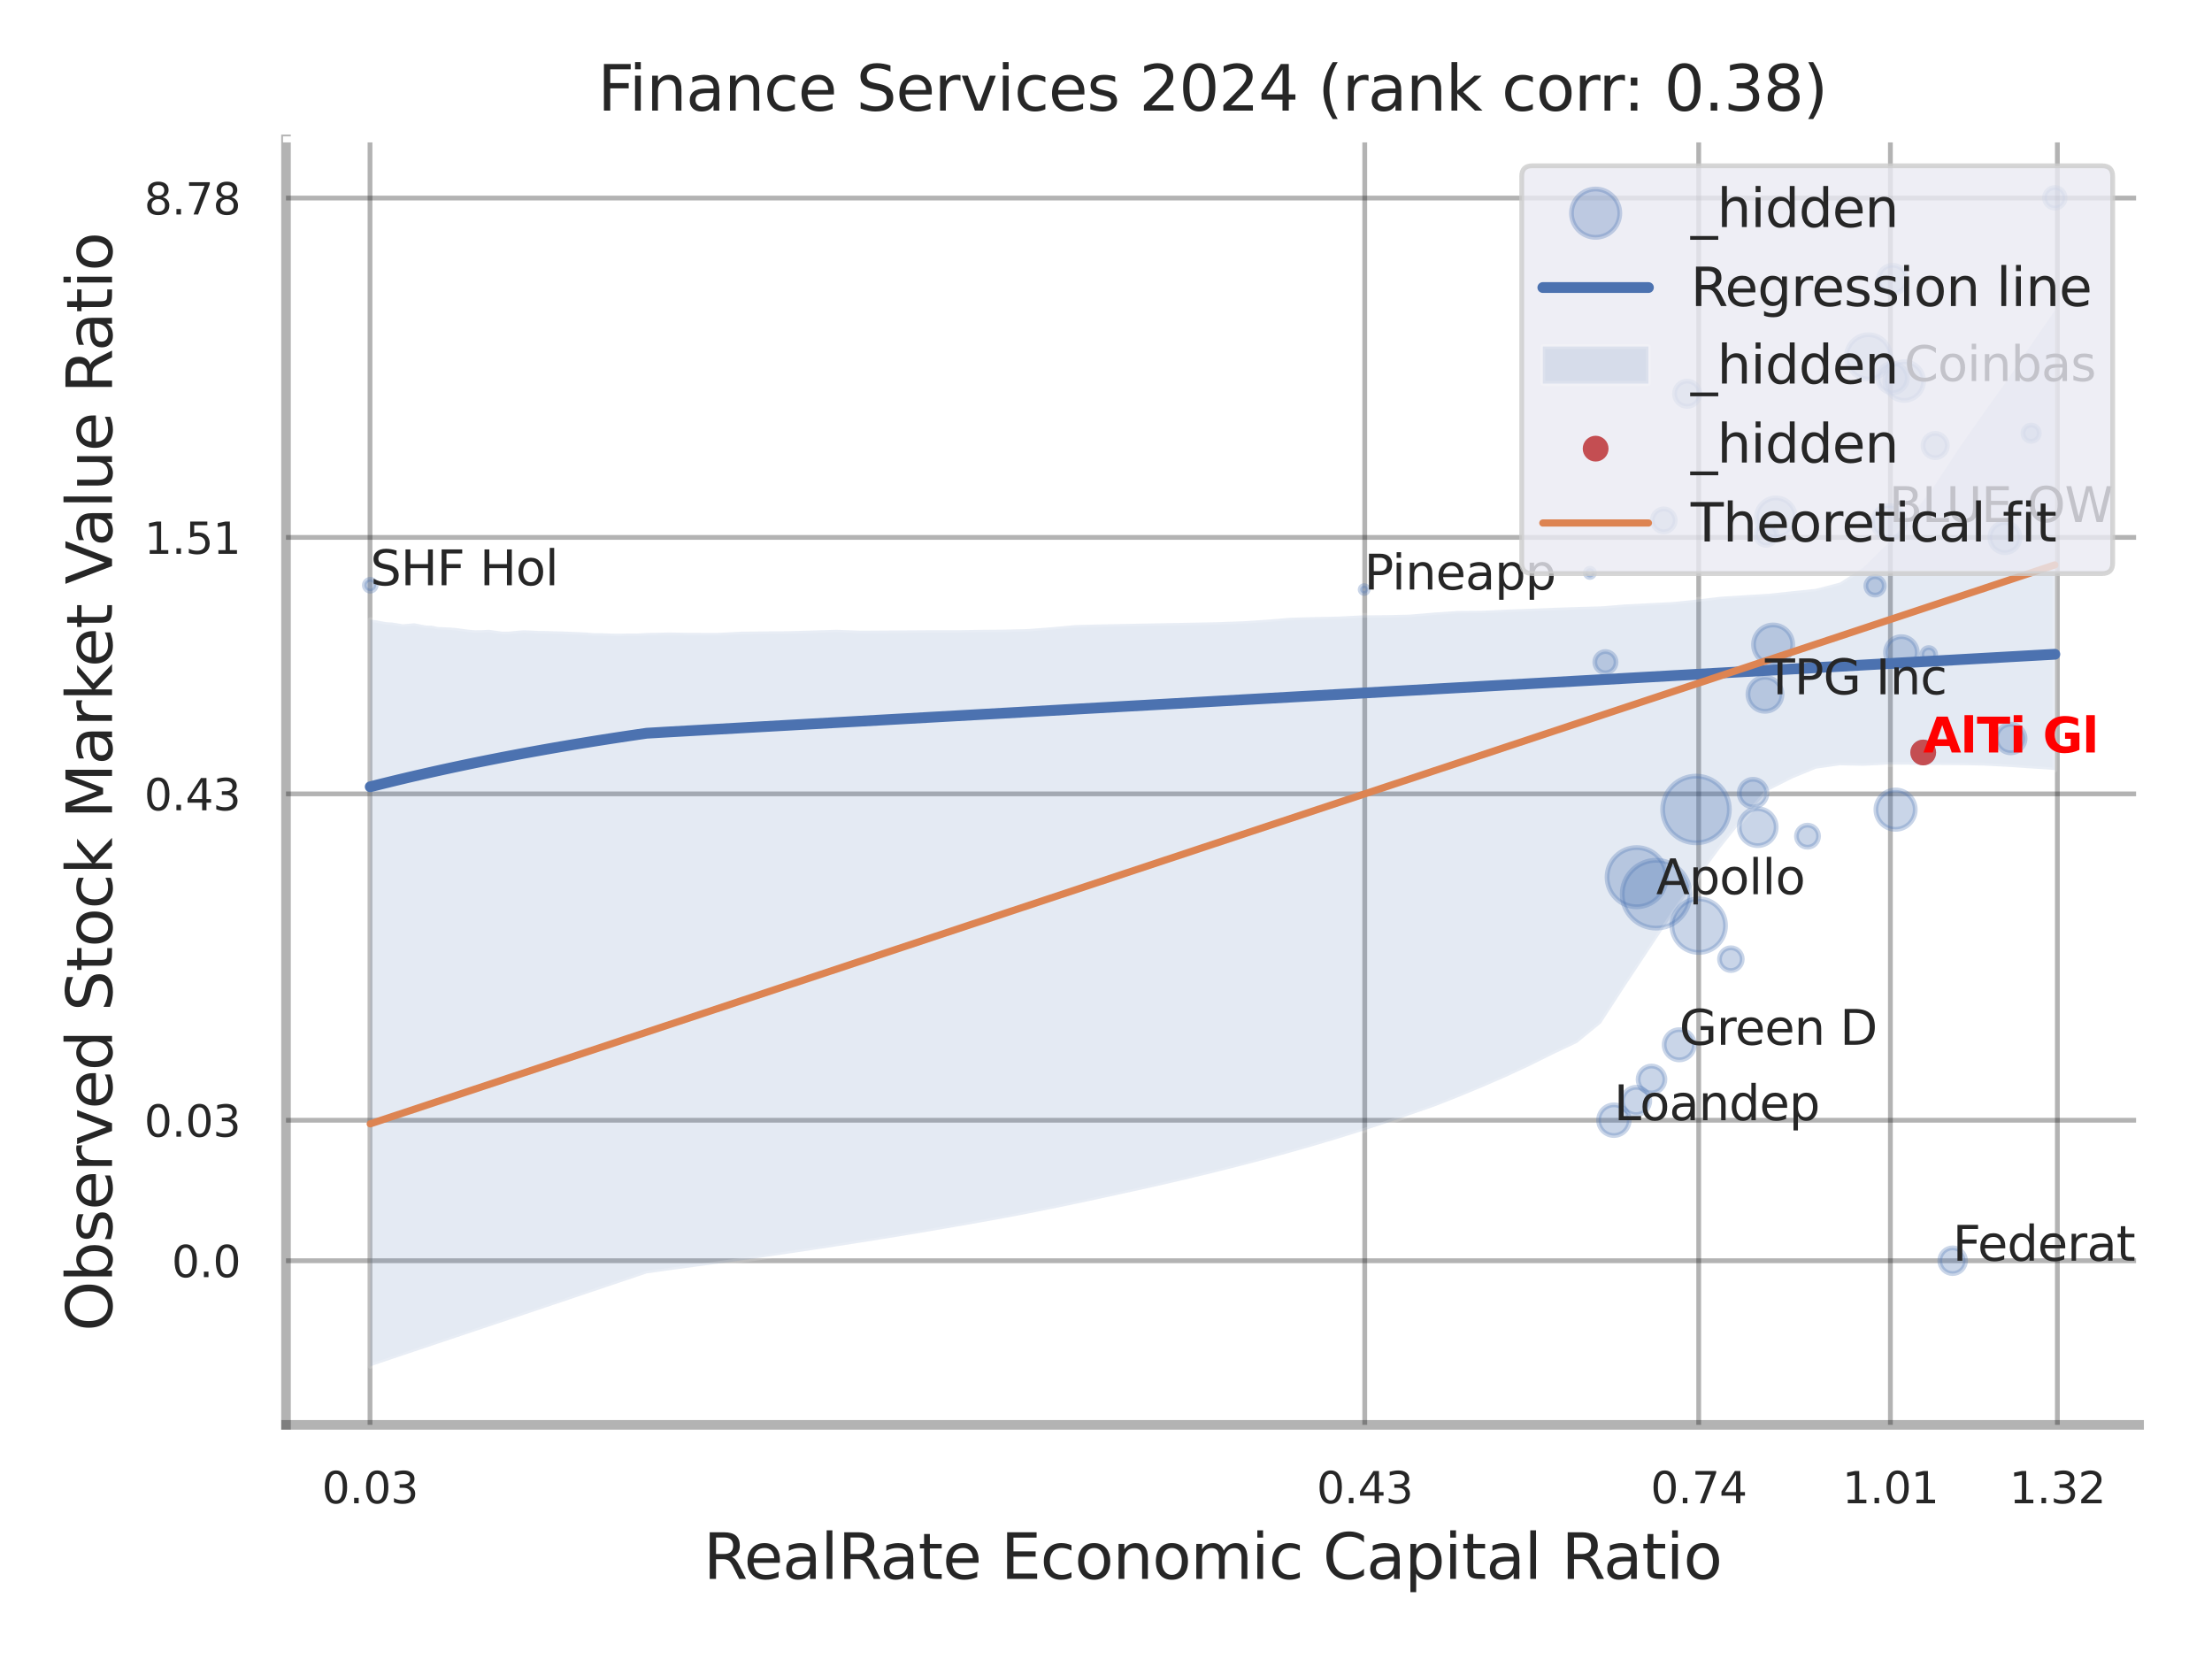 <?xml version="1.0" encoding="utf-8" standalone="no"?>
<!DOCTYPE svg PUBLIC "-//W3C//DTD SVG 1.1//EN"
  "http://www.w3.org/Graphics/SVG/1.1/DTD/svg11.dtd">
<svg xmlns:xlink="http://www.w3.org/1999/xlink" width="460.8pt" height="345.6pt" viewBox="0 0 460.8 345.6" xmlns="http://www.w3.org/2000/svg" version="1.1">
 <defs>
  <style type="text/css">*{stroke-linejoin: round; stroke-linecap: butt}</style>
 </defs>
 <g id="figure_1">
  <g id="patch_1">
   <path d="M 0 345.6 
L 460.8 345.6 
L 460.8 0 
L 0 0 
z
" style="fill: #ffffff"/>
  </g>
  <g id="axes_1">
   <g id="patch_2">
    <path d="M 59.58 296.82 
L 445.609 296.82 
L 445.609 29.04 
L 59.58 29.04 
z
" style="fill: #ffffff"/>
   </g>
   <g id="matplotlib.axis_1">
    <g id="xtick_1">
     <g id="line2d_1">
      <path d="M 77.08 296.82 
L 77.08 29.04 
" clip-path="url(#p9d043839e7)" style="fill: none; stroke: #000000; stroke-opacity: 0.3; stroke-linecap: round"/>
     </g>
     <g id="text_1">
      <!-- 0.03 -->
      <g style="fill: #262626" transform="translate(67.06 313.159) scale(0.09 -0.09)">
       <defs>
        <path id="DejaVuSans-30" d="M 2034 4250 
Q 1547 4250 1301 3770 
Q 1056 3291 1056 2328 
Q 1056 1369 1301 889 
Q 1547 409 2034 409 
Q 2525 409 2770 889 
Q 3016 1369 3016 2328 
Q 3016 3291 2770 3770 
Q 2525 4250 2034 4250 
z
M 2034 4750 
Q 2819 4750 3233 4129 
Q 3647 3509 3647 2328 
Q 3647 1150 3233 529 
Q 2819 -91 2034 -91 
Q 1250 -91 836 529 
Q 422 1150 422 2328 
Q 422 3509 836 4129 
Q 1250 4750 2034 4750 
z
" transform="scale(0.016)"/>
        <path id="DejaVuSans-2e" d="M 684 794 
L 1344 794 
L 1344 0 
L 684 0 
L 684 794 
z
" transform="scale(0.016)"/>
        <path id="DejaVuSans-33" d="M 2597 2516 
Q 3050 2419 3304 2112 
Q 3559 1806 3559 1356 
Q 3559 666 3084 287 
Q 2609 -91 1734 -91 
Q 1441 -91 1130 -33 
Q 819 25 488 141 
L 488 750 
Q 750 597 1062 519 
Q 1375 441 1716 441 
Q 2309 441 2620 675 
Q 2931 909 2931 1356 
Q 2931 1769 2642 2001 
Q 2353 2234 1838 2234 
L 1294 2234 
L 1294 2753 
L 1863 2753 
Q 2328 2753 2575 2939 
Q 2822 3125 2822 3475 
Q 2822 3834 2567 4026 
Q 2313 4219 1838 4219 
Q 1578 4219 1281 4162 
Q 984 4106 628 3988 
L 628 4550 
Q 988 4650 1302 4700 
Q 1616 4750 1894 4750 
Q 2613 4750 3031 4423 
Q 3450 4097 3450 3541 
Q 3450 3153 3228 2886 
Q 3006 2619 2597 2516 
z
" transform="scale(0.016)"/>
       </defs>
       <use xlink:href="#DejaVuSans-30"/>
       <use xlink:href="#DejaVuSans-2e" transform="translate(63.623 0)"/>
       <use xlink:href="#DejaVuSans-30" transform="translate(95.41 0)"/>
       <use xlink:href="#DejaVuSans-33" transform="translate(159.033 0)"/>
      </g>
     </g>
    </g>
    <g id="xtick_2">
     <g id="line2d_2">
      <path d="M 284.303 296.82 
L 284.303 29.04 
" clip-path="url(#p9d043839e7)" style="fill: none; stroke: #000000; stroke-opacity: 0.3; stroke-linecap: round"/>
     </g>
     <g id="text_2">
      <!-- 0.43 -->
      <g style="fill: #262626" transform="translate(274.284 313.159) scale(0.09 -0.09)">
       <defs>
        <path id="DejaVuSans-34" d="M 2419 4116 
L 825 1625 
L 2419 1625 
L 2419 4116 
z
M 2253 4666 
L 3047 4666 
L 3047 1625 
L 3713 1625 
L 3713 1100 
L 3047 1100 
L 3047 0 
L 2419 0 
L 2419 1100 
L 313 1100 
L 313 1709 
L 2253 4666 
z
" transform="scale(0.016)"/>
       </defs>
       <use xlink:href="#DejaVuSans-30"/>
       <use xlink:href="#DejaVuSans-2e" transform="translate(63.623 0)"/>
       <use xlink:href="#DejaVuSans-34" transform="translate(95.41 0)"/>
       <use xlink:href="#DejaVuSans-33" transform="translate(159.033 0)"/>
      </g>
     </g>
    </g>
    <g id="xtick_3">
     <g id="line2d_3">
      <path d="M 353.869 296.82 
L 353.869 29.04 
" clip-path="url(#p9d043839e7)" style="fill: none; stroke: #000000; stroke-opacity: 0.3; stroke-linecap: round"/>
     </g>
     <g id="text_3">
      <!-- 0.74 -->
      <g style="fill: #262626" transform="translate(343.85 313.159) scale(0.09 -0.09)">
       <defs>
        <path id="DejaVuSans-37" d="M 525 4666 
L 3525 4666 
L 3525 4397 
L 1831 0 
L 1172 0 
L 2766 4134 
L 525 4134 
L 525 4666 
z
" transform="scale(0.016)"/>
       </defs>
       <use xlink:href="#DejaVuSans-30"/>
       <use xlink:href="#DejaVuSans-2e" transform="translate(63.623 0)"/>
       <use xlink:href="#DejaVuSans-37" transform="translate(95.41 0)"/>
       <use xlink:href="#DejaVuSans-34" transform="translate(159.033 0)"/>
      </g>
     </g>
    </g>
    <g id="xtick_4">
     <g id="line2d_4">
      <path d="M 393.805 296.82 
L 393.805 29.04 
" clip-path="url(#p9d043839e7)" style="fill: none; stroke: #000000; stroke-opacity: 0.3; stroke-linecap: round"/>
     </g>
     <g id="text_4">
      <!-- 1.01 -->
      <g style="fill: #262626" transform="translate(383.786 313.159) scale(0.09 -0.09)">
       <defs>
        <path id="DejaVuSans-31" d="M 794 531 
L 1825 531 
L 1825 4091 
L 703 3866 
L 703 4441 
L 1819 4666 
L 2450 4666 
L 2450 531 
L 3481 531 
L 3481 0 
L 794 0 
L 794 531 
z
" transform="scale(0.016)"/>
       </defs>
       <use xlink:href="#DejaVuSans-31"/>
       <use xlink:href="#DejaVuSans-2e" transform="translate(63.623 0)"/>
       <use xlink:href="#DejaVuSans-30" transform="translate(95.41 0)"/>
       <use xlink:href="#DejaVuSans-31" transform="translate(159.033 0)"/>
      </g>
     </g>
    </g>
    <g id="xtick_5">
     <g id="line2d_5">
      <path d="M 428.588 296.82 
L 428.588 29.04 
" clip-path="url(#p9d043839e7)" style="fill: none; stroke: #000000; stroke-opacity: 0.3; stroke-linecap: round"/>
     </g>
     <g id="text_5">
      <!-- 1.32 -->
      <g style="fill: #262626" transform="translate(418.569 313.159) scale(0.09 -0.09)">
       <defs>
        <path id="DejaVuSans-32" d="M 1228 531 
L 3431 531 
L 3431 0 
L 469 0 
L 469 531 
Q 828 903 1448 1529 
Q 2069 2156 2228 2338 
Q 2531 2678 2651 2914 
Q 2772 3150 2772 3378 
Q 2772 3750 2511 3984 
Q 2250 4219 1831 4219 
Q 1534 4219 1204 4116 
Q 875 4013 500 3803 
L 500 4441 
Q 881 4594 1212 4672 
Q 1544 4750 1819 4750 
Q 2544 4750 2975 4387 
Q 3406 4025 3406 3419 
Q 3406 3131 3298 2873 
Q 3191 2616 2906 2266 
Q 2828 2175 2409 1742 
Q 1991 1309 1228 531 
z
" transform="scale(0.016)"/>
       </defs>
       <use xlink:href="#DejaVuSans-31"/>
       <use xlink:href="#DejaVuSans-2e" transform="translate(63.623 0)"/>
       <use xlink:href="#DejaVuSans-33" transform="translate(95.41 0)"/>
       <use xlink:href="#DejaVuSans-32" transform="translate(159.033 0)"/>
      </g>
     </g>
    </g>
    <g id="xtick_6"/>
    <g id="xtick_7"/>
    <g id="text_6">
     <!-- RealRate Economic Capital Ratio -->
     <g style="fill: #262626" transform="translate(146.541 328.908) scale(0.13 -0.13)">
      <defs>
       <path id="DejaVuSans-52" d="M 2841 2188 
Q 3044 2119 3236 1894 
Q 3428 1669 3622 1275 
L 4263 0 
L 3584 0 
L 2988 1197 
Q 2756 1666 2539 1819 
Q 2322 1972 1947 1972 
L 1259 1972 
L 1259 0 
L 628 0 
L 628 4666 
L 2053 4666 
Q 2853 4666 3247 4331 
Q 3641 3997 3641 3322 
Q 3641 2881 3436 2590 
Q 3231 2300 2841 2188 
z
M 1259 4147 
L 1259 2491 
L 2053 2491 
Q 2509 2491 2742 2702 
Q 2975 2913 2975 3322 
Q 2975 3731 2742 3939 
Q 2509 4147 2053 4147 
L 1259 4147 
z
" transform="scale(0.016)"/>
       <path id="DejaVuSans-65" d="M 3597 1894 
L 3597 1613 
L 953 1613 
Q 991 1019 1311 708 
Q 1631 397 2203 397 
Q 2534 397 2845 478 
Q 3156 559 3463 722 
L 3463 178 
Q 3153 47 2828 -22 
Q 2503 -91 2169 -91 
Q 1331 -91 842 396 
Q 353 884 353 1716 
Q 353 2575 817 3079 
Q 1281 3584 2069 3584 
Q 2775 3584 3186 3129 
Q 3597 2675 3597 1894 
z
M 3022 2063 
Q 3016 2534 2758 2815 
Q 2500 3097 2075 3097 
Q 1594 3097 1305 2825 
Q 1016 2553 972 2059 
L 3022 2063 
z
" transform="scale(0.016)"/>
       <path id="DejaVuSans-61" d="M 2194 1759 
Q 1497 1759 1228 1600 
Q 959 1441 959 1056 
Q 959 750 1161 570 
Q 1363 391 1709 391 
Q 2188 391 2477 730 
Q 2766 1069 2766 1631 
L 2766 1759 
L 2194 1759 
z
M 3341 1997 
L 3341 0 
L 2766 0 
L 2766 531 
Q 2569 213 2275 61 
Q 1981 -91 1556 -91 
Q 1019 -91 701 211 
Q 384 513 384 1019 
Q 384 1609 779 1909 
Q 1175 2209 1959 2209 
L 2766 2209 
L 2766 2266 
Q 2766 2663 2505 2880 
Q 2244 3097 1772 3097 
Q 1472 3097 1187 3025 
Q 903 2953 641 2809 
L 641 3341 
Q 956 3463 1253 3523 
Q 1550 3584 1831 3584 
Q 2591 3584 2966 3190 
Q 3341 2797 3341 1997 
z
" transform="scale(0.016)"/>
       <path id="DejaVuSans-6c" d="M 603 4863 
L 1178 4863 
L 1178 0 
L 603 0 
L 603 4863 
z
" transform="scale(0.016)"/>
       <path id="DejaVuSans-74" d="M 1172 4494 
L 1172 3500 
L 2356 3500 
L 2356 3053 
L 1172 3053 
L 1172 1153 
Q 1172 725 1289 603 
Q 1406 481 1766 481 
L 2356 481 
L 2356 0 
L 1766 0 
Q 1100 0 847 248 
Q 594 497 594 1153 
L 594 3053 
L 172 3053 
L 172 3500 
L 594 3500 
L 594 4494 
L 1172 4494 
z
" transform="scale(0.016)"/>
       <path id="DejaVuSans-20" transform="scale(0.016)"/>
       <path id="DejaVuSans-45" d="M 628 4666 
L 3578 4666 
L 3578 4134 
L 1259 4134 
L 1259 2753 
L 3481 2753 
L 3481 2222 
L 1259 2222 
L 1259 531 
L 3634 531 
L 3634 0 
L 628 0 
L 628 4666 
z
" transform="scale(0.016)"/>
       <path id="DejaVuSans-63" d="M 3122 3366 
L 3122 2828 
Q 2878 2963 2633 3030 
Q 2388 3097 2138 3097 
Q 1578 3097 1268 2742 
Q 959 2388 959 1747 
Q 959 1106 1268 751 
Q 1578 397 2138 397 
Q 2388 397 2633 464 
Q 2878 531 3122 666 
L 3122 134 
Q 2881 22 2623 -34 
Q 2366 -91 2075 -91 
Q 1284 -91 818 406 
Q 353 903 353 1747 
Q 353 2603 823 3093 
Q 1294 3584 2113 3584 
Q 2378 3584 2631 3529 
Q 2884 3475 3122 3366 
z
" transform="scale(0.016)"/>
       <path id="DejaVuSans-6f" d="M 1959 3097 
Q 1497 3097 1228 2736 
Q 959 2375 959 1747 
Q 959 1119 1226 758 
Q 1494 397 1959 397 
Q 2419 397 2687 759 
Q 2956 1122 2956 1747 
Q 2956 2369 2687 2733 
Q 2419 3097 1959 3097 
z
M 1959 3584 
Q 2709 3584 3137 3096 
Q 3566 2609 3566 1747 
Q 3566 888 3137 398 
Q 2709 -91 1959 -91 
Q 1206 -91 779 398 
Q 353 888 353 1747 
Q 353 2609 779 3096 
Q 1206 3584 1959 3584 
z
" transform="scale(0.016)"/>
       <path id="DejaVuSans-6e" d="M 3513 2113 
L 3513 0 
L 2938 0 
L 2938 2094 
Q 2938 2591 2744 2837 
Q 2550 3084 2163 3084 
Q 1697 3084 1428 2787 
Q 1159 2491 1159 1978 
L 1159 0 
L 581 0 
L 581 3500 
L 1159 3500 
L 1159 2956 
Q 1366 3272 1645 3428 
Q 1925 3584 2291 3584 
Q 2894 3584 3203 3211 
Q 3513 2838 3513 2113 
z
" transform="scale(0.016)"/>
       <path id="DejaVuSans-6d" d="M 3328 2828 
Q 3544 3216 3844 3400 
Q 4144 3584 4550 3584 
Q 5097 3584 5394 3201 
Q 5691 2819 5691 2113 
L 5691 0 
L 5113 0 
L 5113 2094 
Q 5113 2597 4934 2840 
Q 4756 3084 4391 3084 
Q 3944 3084 3684 2787 
Q 3425 2491 3425 1978 
L 3425 0 
L 2847 0 
L 2847 2094 
Q 2847 2600 2669 2842 
Q 2491 3084 2119 3084 
Q 1678 3084 1418 2786 
Q 1159 2488 1159 1978 
L 1159 0 
L 581 0 
L 581 3500 
L 1159 3500 
L 1159 2956 
Q 1356 3278 1631 3431 
Q 1906 3584 2284 3584 
Q 2666 3584 2933 3390 
Q 3200 3197 3328 2828 
z
" transform="scale(0.016)"/>
       <path id="DejaVuSans-69" d="M 603 3500 
L 1178 3500 
L 1178 0 
L 603 0 
L 603 3500 
z
M 603 4863 
L 1178 4863 
L 1178 4134 
L 603 4134 
L 603 4863 
z
" transform="scale(0.016)"/>
       <path id="DejaVuSans-43" d="M 4122 4306 
L 4122 3641 
Q 3803 3938 3442 4084 
Q 3081 4231 2675 4231 
Q 1875 4231 1450 3742 
Q 1025 3253 1025 2328 
Q 1025 1406 1450 917 
Q 1875 428 2675 428 
Q 3081 428 3442 575 
Q 3803 722 4122 1019 
L 4122 359 
Q 3791 134 3420 21 
Q 3050 -91 2638 -91 
Q 1578 -91 968 557 
Q 359 1206 359 2328 
Q 359 3453 968 4101 
Q 1578 4750 2638 4750 
Q 3056 4750 3426 4639 
Q 3797 4528 4122 4306 
z
" transform="scale(0.016)"/>
       <path id="DejaVuSans-70" d="M 1159 525 
L 1159 -1331 
L 581 -1331 
L 581 3500 
L 1159 3500 
L 1159 2969 
Q 1341 3281 1617 3432 
Q 1894 3584 2278 3584 
Q 2916 3584 3314 3078 
Q 3713 2572 3713 1747 
Q 3713 922 3314 415 
Q 2916 -91 2278 -91 
Q 1894 -91 1617 61 
Q 1341 213 1159 525 
z
M 3116 1747 
Q 3116 2381 2855 2742 
Q 2594 3103 2138 3103 
Q 1681 3103 1420 2742 
Q 1159 2381 1159 1747 
Q 1159 1113 1420 752 
Q 1681 391 2138 391 
Q 2594 391 2855 752 
Q 3116 1113 3116 1747 
z
" transform="scale(0.016)"/>
      </defs>
      <use xlink:href="#DejaVuSans-52"/>
      <use xlink:href="#DejaVuSans-65" transform="translate(64.982 0)"/>
      <use xlink:href="#DejaVuSans-61" transform="translate(126.506 0)"/>
      <use xlink:href="#DejaVuSans-6c" transform="translate(187.785 0)"/>
      <use xlink:href="#DejaVuSans-52" transform="translate(215.568 0)"/>
      <use xlink:href="#DejaVuSans-61" transform="translate(282.801 0)"/>
      <use xlink:href="#DejaVuSans-74" transform="translate(344.08 0)"/>
      <use xlink:href="#DejaVuSans-65" transform="translate(383.289 0)"/>
      <use xlink:href="#DejaVuSans-20" transform="translate(444.812 0)"/>
      <use xlink:href="#DejaVuSans-45" transform="translate(476.6 0)"/>
      <use xlink:href="#DejaVuSans-63" transform="translate(539.783 0)"/>
      <use xlink:href="#DejaVuSans-6f" transform="translate(594.764 0)"/>
      <use xlink:href="#DejaVuSans-6e" transform="translate(655.945 0)"/>
      <use xlink:href="#DejaVuSans-6f" transform="translate(719.324 0)"/>
      <use xlink:href="#DejaVuSans-6d" transform="translate(780.506 0)"/>
      <use xlink:href="#DejaVuSans-69" transform="translate(877.918 0)"/>
      <use xlink:href="#DejaVuSans-63" transform="translate(905.701 0)"/>
      <use xlink:href="#DejaVuSans-20" transform="translate(960.682 0)"/>
      <use xlink:href="#DejaVuSans-43" transform="translate(992.469 0)"/>
      <use xlink:href="#DejaVuSans-61" transform="translate(1062.293 0)"/>
      <use xlink:href="#DejaVuSans-70" transform="translate(1123.572 0)"/>
      <use xlink:href="#DejaVuSans-69" transform="translate(1187.049 0)"/>
      <use xlink:href="#DejaVuSans-74" transform="translate(1214.832 0)"/>
      <use xlink:href="#DejaVuSans-61" transform="translate(1254.041 0)"/>
      <use xlink:href="#DejaVuSans-6c" transform="translate(1315.32 0)"/>
      <use xlink:href="#DejaVuSans-20" transform="translate(1343.104 0)"/>
      <use xlink:href="#DejaVuSans-52" transform="translate(1374.891 0)"/>
      <use xlink:href="#DejaVuSans-61" transform="translate(1442.123 0)"/>
      <use xlink:href="#DejaVuSans-74" transform="translate(1503.402 0)"/>
      <use xlink:href="#DejaVuSans-69" transform="translate(1542.611 0)"/>
      <use xlink:href="#DejaVuSans-6f" transform="translate(1570.395 0)"/>
     </g>
    </g>
   </g>
   <g id="matplotlib.axis_2">
    <g id="ytick_1">
     <g id="line2d_6">
      <path d="M 59.58 262.63 
L 445.609 262.63 
" clip-path="url(#p9d043839e7)" style="fill: none; stroke: #000000; stroke-opacity: 0.3; stroke-linecap: round"/>
     </g>
     <g id="text_7">
      <!-- 0.0 -->
      <g style="fill: #262626" transform="translate(35.767 266.05) scale(0.09 -0.09)">
       <use xlink:href="#DejaVuSans-30"/>
       <use xlink:href="#DejaVuSans-2e" transform="translate(63.623 0)"/>
       <use xlink:href="#DejaVuSans-30" transform="translate(95.41 0)"/>
      </g>
     </g>
    </g>
    <g id="ytick_2">
     <g id="line2d_7">
      <path d="M 59.58 233.369 
L 445.609 233.369 
" clip-path="url(#p9d043839e7)" style="fill: none; stroke: #000000; stroke-opacity: 0.3; stroke-linecap: round"/>
     </g>
     <g id="text_8">
      <!-- 0.03 -->
      <g style="fill: #262626" transform="translate(30.041 236.789) scale(0.09 -0.09)">
       <use xlink:href="#DejaVuSans-30"/>
       <use xlink:href="#DejaVuSans-2e" transform="translate(63.623 0)"/>
       <use xlink:href="#DejaVuSans-30" transform="translate(95.41 0)"/>
       <use xlink:href="#DejaVuSans-33" transform="translate(159.033 0)"/>
      </g>
     </g>
    </g>
    <g id="ytick_3">
     <g id="line2d_8">
      <path d="M 59.58 165.376 
L 445.609 165.376 
" clip-path="url(#p9d043839e7)" style="fill: none; stroke: #000000; stroke-opacity: 0.3; stroke-linecap: round"/>
     </g>
     <g id="text_9">
      <!-- 0.43 -->
      <g style="fill: #262626" transform="translate(30.041 168.795) scale(0.09 -0.09)">
       <use xlink:href="#DejaVuSans-30"/>
       <use xlink:href="#DejaVuSans-2e" transform="translate(63.623 0)"/>
       <use xlink:href="#DejaVuSans-34" transform="translate(95.41 0)"/>
       <use xlink:href="#DejaVuSans-33" transform="translate(159.033 0)"/>
      </g>
     </g>
    </g>
    <g id="ytick_4">
     <g id="line2d_9">
      <path d="M 59.58 111.946 
L 445.609 111.946 
" clip-path="url(#p9d043839e7)" style="fill: none; stroke: #000000; stroke-opacity: 0.3; stroke-linecap: round"/>
     </g>
     <g id="text_10">
      <!-- 1.51 -->
      <g style="fill: #262626" transform="translate(30.041 115.366) scale(0.09 -0.09)">
       <defs>
        <path id="DejaVuSans-35" d="M 691 4666 
L 3169 4666 
L 3169 4134 
L 1269 4134 
L 1269 2991 
Q 1406 3038 1543 3061 
Q 1681 3084 1819 3084 
Q 2600 3084 3056 2656 
Q 3513 2228 3513 1497 
Q 3513 744 3044 326 
Q 2575 -91 1722 -91 
Q 1428 -91 1123 -41 
Q 819 9 494 109 
L 494 744 
Q 775 591 1075 516 
Q 1375 441 1709 441 
Q 2250 441 2565 725 
Q 2881 1009 2881 1497 
Q 2881 1984 2565 2268 
Q 2250 2553 1709 2553 
Q 1456 2553 1204 2497 
Q 953 2441 691 2322 
L 691 4666 
z
" transform="scale(0.016)"/>
       </defs>
       <use xlink:href="#DejaVuSans-31"/>
       <use xlink:href="#DejaVuSans-2e" transform="translate(63.623 0)"/>
       <use xlink:href="#DejaVuSans-35" transform="translate(95.41 0)"/>
       <use xlink:href="#DejaVuSans-31" transform="translate(159.033 0)"/>
      </g>
     </g>
    </g>
    <g id="ytick_5">
     <g id="line2d_10">
      <path d="M 59.58 41.258 
L 445.609 41.258 
" clip-path="url(#p9d043839e7)" style="fill: none; stroke: #000000; stroke-opacity: 0.3; stroke-linecap: round"/>
     </g>
     <g id="text_11">
      <!-- 8.78 -->
      <g style="fill: #262626" transform="translate(30.041 44.678) scale(0.09 -0.09)">
       <defs>
        <path id="DejaVuSans-38" d="M 2034 2216 
Q 1584 2216 1326 1975 
Q 1069 1734 1069 1313 
Q 1069 891 1326 650 
Q 1584 409 2034 409 
Q 2484 409 2743 651 
Q 3003 894 3003 1313 
Q 3003 1734 2745 1975 
Q 2488 2216 2034 2216 
z
M 1403 2484 
Q 997 2584 770 2862 
Q 544 3141 544 3541 
Q 544 4100 942 4425 
Q 1341 4750 2034 4750 
Q 2731 4750 3128 4425 
Q 3525 4100 3525 3541 
Q 3525 3141 3298 2862 
Q 3072 2584 2669 2484 
Q 3125 2378 3379 2068 
Q 3634 1759 3634 1313 
Q 3634 634 3220 271 
Q 2806 -91 2034 -91 
Q 1263 -91 848 271 
Q 434 634 434 1313 
Q 434 1759 690 2068 
Q 947 2378 1403 2484 
z
M 1172 3481 
Q 1172 3119 1398 2916 
Q 1625 2713 2034 2713 
Q 2441 2713 2670 2916 
Q 2900 3119 2900 3481 
Q 2900 3844 2670 4047 
Q 2441 4250 2034 4250 
Q 1625 4250 1398 4047 
Q 1172 3844 1172 3481 
z
" transform="scale(0.016)"/>
       </defs>
       <use xlink:href="#DejaVuSans-38"/>
       <use xlink:href="#DejaVuSans-2e" transform="translate(63.623 0)"/>
       <use xlink:href="#DejaVuSans-37" transform="translate(95.41 0)"/>
       <use xlink:href="#DejaVuSans-38" transform="translate(159.033 0)"/>
      </g>
     </g>
    </g>
    <g id="ytick_6"/>
    <g id="ytick_7"/>
    <g id="ytick_8"/>
    <g id="ytick_9"/>
    <g id="text_12">
     <!-- Observed Stock Market Value Ratio -->
     <g style="fill: #262626" transform="translate(23.337 277.332) rotate(-90) scale(0.13 -0.13)">
      <defs>
       <path id="DejaVuSans-4f" d="M 2522 4238 
Q 1834 4238 1429 3725 
Q 1025 3213 1025 2328 
Q 1025 1447 1429 934 
Q 1834 422 2522 422 
Q 3209 422 3611 934 
Q 4013 1447 4013 2328 
Q 4013 3213 3611 3725 
Q 3209 4238 2522 4238 
z
M 2522 4750 
Q 3503 4750 4090 4092 
Q 4678 3434 4678 2328 
Q 4678 1225 4090 567 
Q 3503 -91 2522 -91 
Q 1538 -91 948 565 
Q 359 1222 359 2328 
Q 359 3434 948 4092 
Q 1538 4750 2522 4750 
z
" transform="scale(0.016)"/>
       <path id="DejaVuSans-62" d="M 3116 1747 
Q 3116 2381 2855 2742 
Q 2594 3103 2138 3103 
Q 1681 3103 1420 2742 
Q 1159 2381 1159 1747 
Q 1159 1113 1420 752 
Q 1681 391 2138 391 
Q 2594 391 2855 752 
Q 3116 1113 3116 1747 
z
M 1159 2969 
Q 1341 3281 1617 3432 
Q 1894 3584 2278 3584 
Q 2916 3584 3314 3078 
Q 3713 2572 3713 1747 
Q 3713 922 3314 415 
Q 2916 -91 2278 -91 
Q 1894 -91 1617 61 
Q 1341 213 1159 525 
L 1159 0 
L 581 0 
L 581 4863 
L 1159 4863 
L 1159 2969 
z
" transform="scale(0.016)"/>
       <path id="DejaVuSans-73" d="M 2834 3397 
L 2834 2853 
Q 2591 2978 2328 3040 
Q 2066 3103 1784 3103 
Q 1356 3103 1142 2972 
Q 928 2841 928 2578 
Q 928 2378 1081 2264 
Q 1234 2150 1697 2047 
L 1894 2003 
Q 2506 1872 2764 1633 
Q 3022 1394 3022 966 
Q 3022 478 2636 193 
Q 2250 -91 1575 -91 
Q 1294 -91 989 -36 
Q 684 19 347 128 
L 347 722 
Q 666 556 975 473 
Q 1284 391 1588 391 
Q 1994 391 2212 530 
Q 2431 669 2431 922 
Q 2431 1156 2273 1281 
Q 2116 1406 1581 1522 
L 1381 1569 
Q 847 1681 609 1914 
Q 372 2147 372 2553 
Q 372 3047 722 3315 
Q 1072 3584 1716 3584 
Q 2034 3584 2315 3537 
Q 2597 3491 2834 3397 
z
" transform="scale(0.016)"/>
       <path id="DejaVuSans-72" d="M 2631 2963 
Q 2534 3019 2420 3045 
Q 2306 3072 2169 3072 
Q 1681 3072 1420 2755 
Q 1159 2438 1159 1844 
L 1159 0 
L 581 0 
L 581 3500 
L 1159 3500 
L 1159 2956 
Q 1341 3275 1631 3429 
Q 1922 3584 2338 3584 
Q 2397 3584 2469 3576 
Q 2541 3569 2628 3553 
L 2631 2963 
z
" transform="scale(0.016)"/>
       <path id="DejaVuSans-76" d="M 191 3500 
L 800 3500 
L 1894 563 
L 2988 3500 
L 3597 3500 
L 2284 0 
L 1503 0 
L 191 3500 
z
" transform="scale(0.016)"/>
       <path id="DejaVuSans-64" d="M 2906 2969 
L 2906 4863 
L 3481 4863 
L 3481 0 
L 2906 0 
L 2906 525 
Q 2725 213 2448 61 
Q 2172 -91 1784 -91 
Q 1150 -91 751 415 
Q 353 922 353 1747 
Q 353 2572 751 3078 
Q 1150 3584 1784 3584 
Q 2172 3584 2448 3432 
Q 2725 3281 2906 2969 
z
M 947 1747 
Q 947 1113 1208 752 
Q 1469 391 1925 391 
Q 2381 391 2643 752 
Q 2906 1113 2906 1747 
Q 2906 2381 2643 2742 
Q 2381 3103 1925 3103 
Q 1469 3103 1208 2742 
Q 947 2381 947 1747 
z
" transform="scale(0.016)"/>
       <path id="DejaVuSans-53" d="M 3425 4513 
L 3425 3897 
Q 3066 4069 2747 4153 
Q 2428 4238 2131 4238 
Q 1616 4238 1336 4038 
Q 1056 3838 1056 3469 
Q 1056 3159 1242 3001 
Q 1428 2844 1947 2747 
L 2328 2669 
Q 3034 2534 3370 2195 
Q 3706 1856 3706 1288 
Q 3706 609 3251 259 
Q 2797 -91 1919 -91 
Q 1588 -91 1214 -16 
Q 841 59 441 206 
L 441 856 
Q 825 641 1194 531 
Q 1563 422 1919 422 
Q 2459 422 2753 634 
Q 3047 847 3047 1241 
Q 3047 1584 2836 1778 
Q 2625 1972 2144 2069 
L 1759 2144 
Q 1053 2284 737 2584 
Q 422 2884 422 3419 
Q 422 4038 858 4394 
Q 1294 4750 2059 4750 
Q 2388 4750 2728 4690 
Q 3069 4631 3425 4513 
z
" transform="scale(0.016)"/>
       <path id="DejaVuSans-6b" d="M 581 4863 
L 1159 4863 
L 1159 1991 
L 2875 3500 
L 3609 3500 
L 1753 1863 
L 3688 0 
L 2938 0 
L 1159 1709 
L 1159 0 
L 581 0 
L 581 4863 
z
" transform="scale(0.016)"/>
       <path id="DejaVuSans-4d" d="M 628 4666 
L 1569 4666 
L 2759 1491 
L 3956 4666 
L 4897 4666 
L 4897 0 
L 4281 0 
L 4281 4097 
L 3078 897 
L 2444 897 
L 1241 4097 
L 1241 0 
L 628 0 
L 628 4666 
z
" transform="scale(0.016)"/>
       <path id="DejaVuSans-56" d="M 1831 0 
L 50 4666 
L 709 4666 
L 2188 738 
L 3669 4666 
L 4325 4666 
L 2547 0 
L 1831 0 
z
" transform="scale(0.016)"/>
       <path id="DejaVuSans-75" d="M 544 1381 
L 544 3500 
L 1119 3500 
L 1119 1403 
Q 1119 906 1312 657 
Q 1506 409 1894 409 
Q 2359 409 2629 706 
Q 2900 1003 2900 1516 
L 2900 3500 
L 3475 3500 
L 3475 0 
L 2900 0 
L 2900 538 
Q 2691 219 2414 64 
Q 2138 -91 1772 -91 
Q 1169 -91 856 284 
Q 544 659 544 1381 
z
M 1991 3584 
L 1991 3584 
z
" transform="scale(0.016)"/>
      </defs>
      <use xlink:href="#DejaVuSans-4f"/>
      <use xlink:href="#DejaVuSans-62" transform="translate(78.711 0)"/>
      <use xlink:href="#DejaVuSans-73" transform="translate(142.188 0)"/>
      <use xlink:href="#DejaVuSans-65" transform="translate(194.287 0)"/>
      <use xlink:href="#DejaVuSans-72" transform="translate(255.811 0)"/>
      <use xlink:href="#DejaVuSans-76" transform="translate(296.924 0)"/>
      <use xlink:href="#DejaVuSans-65" transform="translate(356.104 0)"/>
      <use xlink:href="#DejaVuSans-64" transform="translate(417.627 0)"/>
      <use xlink:href="#DejaVuSans-20" transform="translate(481.104 0)"/>
      <use xlink:href="#DejaVuSans-53" transform="translate(512.891 0)"/>
      <use xlink:href="#DejaVuSans-74" transform="translate(576.367 0)"/>
      <use xlink:href="#DejaVuSans-6f" transform="translate(615.576 0)"/>
      <use xlink:href="#DejaVuSans-63" transform="translate(676.758 0)"/>
      <use xlink:href="#DejaVuSans-6b" transform="translate(731.738 0)"/>
      <use xlink:href="#DejaVuSans-20" transform="translate(789.648 0)"/>
      <use xlink:href="#DejaVuSans-4d" transform="translate(821.436 0)"/>
      <use xlink:href="#DejaVuSans-61" transform="translate(907.715 0)"/>
      <use xlink:href="#DejaVuSans-72" transform="translate(968.994 0)"/>
      <use xlink:href="#DejaVuSans-6b" transform="translate(1010.107 0)"/>
      <use xlink:href="#DejaVuSans-65" transform="translate(1064.393 0)"/>
      <use xlink:href="#DejaVuSans-74" transform="translate(1125.916 0)"/>
      <use xlink:href="#DejaVuSans-20" transform="translate(1165.125 0)"/>
      <use xlink:href="#DejaVuSans-56" transform="translate(1196.912 0)"/>
      <use xlink:href="#DejaVuSans-61" transform="translate(1257.57 0)"/>
      <use xlink:href="#DejaVuSans-6c" transform="translate(1318.85 0)"/>
      <use xlink:href="#DejaVuSans-75" transform="translate(1346.633 0)"/>
      <use xlink:href="#DejaVuSans-65" transform="translate(1410.012 0)"/>
      <use xlink:href="#DejaVuSans-20" transform="translate(1471.535 0)"/>
      <use xlink:href="#DejaVuSans-52" transform="translate(1503.322 0)"/>
      <use xlink:href="#DejaVuSans-61" transform="translate(1570.555 0)"/>
      <use xlink:href="#DejaVuSans-74" transform="translate(1631.834 0)"/>
      <use xlink:href="#DejaVuSans-69" transform="translate(1671.043 0)"/>
      <use xlink:href="#DejaVuSans-6f" transform="translate(1698.826 0)"/>
     </g>
    </g>
   </g>
   <g id="PathCollection_1">
    <path d="M 360.575 202.181 
C 361.204 202.181 361.807 201.931 362.252 201.486 
C 362.697 201.042 362.947 200.438 362.947 199.809 
C 362.947 199.18 362.697 198.577 362.252 198.132 
C 361.807 197.687 361.204 197.437 360.575 197.437 
C 359.945 197.437 359.342 197.687 358.897 198.132 
C 358.452 198.577 358.202 199.18 358.202 199.809 
C 358.202 200.438 358.452 201.042 358.897 201.486 
C 359.342 201.931 359.945 202.181 360.575 202.181 
z
" clip-path="url(#p9d043839e7)" style="fill: #4c72b0; fill-opacity: 0.3; stroke: #4c72b0; stroke-opacity: 0.3"/>
    <path d="M 340.947 188.898 
C 342.582 188.898 344.151 188.248 345.308 187.092 
C 346.465 185.935 347.115 184.366 347.115 182.73 
C 347.115 181.095 346.465 179.526 345.308 178.369 
C 344.151 177.213 342.582 176.563 340.947 176.563 
C 339.311 176.563 337.742 177.213 336.585 178.369 
C 335.429 179.526 334.779 181.095 334.779 182.73 
C 334.779 184.366 335.429 185.935 336.585 187.092 
C 337.742 188.248 339.311 188.898 340.947 188.898 
z
" clip-path="url(#p9d043839e7)" style="fill: #4c72b0; fill-opacity: 0.3; stroke: #4c72b0; stroke-opacity: 0.3"/>
    <path d="M 365.196 168.111 
C 365.96 168.111 366.694 167.807 367.235 167.266 
C 367.776 166.726 368.08 165.992 368.08 165.227 
C 368.08 164.462 367.776 163.728 367.235 163.188 
C 366.694 162.647 365.96 162.343 365.196 162.343 
C 364.431 162.343 363.697 162.647 363.156 163.188 
C 362.615 163.728 362.311 164.462 362.311 165.227 
C 362.311 165.992 362.615 166.726 363.156 167.266 
C 363.697 167.807 364.431 168.111 365.196 168.111 
z
" clip-path="url(#p9d043839e7)" style="fill: #4c72b0; fill-opacity: 0.3; stroke: #4c72b0; stroke-opacity: 0.3"/>
    <path d="M 344.039 227.664 
C 344.78 227.664 345.491 227.369 346.015 226.845 
C 346.54 226.321 346.834 225.61 346.834 224.868 
C 346.834 224.127 346.54 223.416 346.015 222.892 
C 345.491 222.367 344.78 222.073 344.039 222.073 
C 343.297 222.073 342.586 222.367 342.062 222.892 
C 341.538 223.416 341.243 224.127 341.243 224.868 
C 341.243 225.61 341.538 226.321 342.062 226.845 
C 342.586 227.369 343.297 227.664 344.039 227.664 
z
" clip-path="url(#p9d043839e7)" style="fill: #4c72b0; fill-opacity: 0.3; stroke: #4c72b0; stroke-opacity: 0.3"/>
    <path d="M 423.127 91.941 
C 423.577 91.941 424.009 91.762 424.328 91.443 
C 424.646 91.125 424.825 90.693 424.825 90.243 
C 424.825 89.792 424.646 89.36 424.328 89.042 
C 424.009 88.724 423.577 88.545 423.127 88.545 
C 422.677 88.545 422.245 88.724 421.927 89.042 
C 421.608 89.36 421.429 89.792 421.429 90.243 
C 421.429 90.693 421.608 91.125 421.927 91.443 
C 422.245 91.762 422.677 91.941 423.127 91.941 
z
" clip-path="url(#p9d043839e7)" style="fill: #4c72b0; fill-opacity: 0.3; stroke: #4c72b0; stroke-opacity: 0.3"/>
    <path d="M 394.883 172.766 
C 395.971 172.766 397.014 172.334 397.783 171.565 
C 398.551 170.796 398.983 169.754 398.983 168.666 
C 398.983 167.579 398.551 166.536 397.783 165.767 
C 397.014 164.998 395.971 164.566 394.883 164.566 
C 393.796 164.566 392.753 164.998 391.984 165.767 
C 391.215 166.536 390.783 167.579 390.783 168.666 
C 390.783 169.754 391.215 170.796 391.984 171.565 
C 392.753 172.334 393.796 172.766 394.883 172.766 
z
" clip-path="url(#p9d043839e7)" style="fill: #4c72b0; fill-opacity: 0.3; stroke: #4c72b0; stroke-opacity: 0.3"/>
    <path d="M 366.16 176.157 
C 367.181 176.157 368.159 175.751 368.881 175.03 
C 369.602 174.308 370.008 173.33 370.008 172.309 
C 370.008 171.289 369.602 170.31 368.881 169.589 
C 368.159 168.867 367.181 168.462 366.16 168.462 
C 365.14 168.462 364.161 168.867 363.44 169.589 
C 362.719 170.31 362.313 171.289 362.313 172.309 
C 362.313 173.33 362.719 174.308 363.44 175.03 
C 364.161 175.751 365.14 176.157 366.16 176.157 
z
" clip-path="url(#p9d043839e7)" style="fill: #4c72b0; fill-opacity: 0.3; stroke: #4c72b0; stroke-opacity: 0.3"/>
    <path d="M 396.097 139.243 
C 396.975 139.243 397.817 138.895 398.437 138.274 
C 399.058 137.653 399.407 136.811 399.407 135.934 
C 399.407 135.056 399.058 134.214 398.437 133.593 
C 397.817 132.973 396.975 132.624 396.097 132.624 
C 395.219 132.624 394.377 132.973 393.757 133.593 
C 393.136 134.214 392.787 135.056 392.787 135.934 
C 392.787 136.811 393.136 137.653 393.757 138.274 
C 394.377 138.895 395.219 139.243 396.097 139.243 
z
" clip-path="url(#p9d043839e7)" style="fill: #4c72b0; fill-opacity: 0.3; stroke: #4c72b0; stroke-opacity: 0.3"/>
    <path d="M 406.771 265.314 
C 407.483 265.314 408.165 265.031 408.668 264.528 
C 409.171 264.025 409.454 263.343 409.454 262.632 
C 409.454 261.921 409.171 261.238 408.668 260.735 
C 408.165 260.232 407.483 259.95 406.771 259.95 
C 406.06 259.95 405.378 260.232 404.875 260.735 
C 404.372 261.238 404.089 261.921 404.089 262.632 
C 404.089 263.343 404.372 264.025 404.875 264.528 
C 405.378 265.031 406.06 265.314 406.771 265.314 
z
" clip-path="url(#p9d043839e7)" style="fill: #4c72b0; fill-opacity: 0.3; stroke: #4c72b0; stroke-opacity: 0.3"/>
    <path d="M 401.794 137.781 
C 402.176 137.781 402.542 137.629 402.812 137.359 
C 403.083 137.089 403.234 136.722 403.234 136.34 
C 403.234 135.958 403.083 135.592 402.812 135.321 
C 402.542 135.051 402.176 134.899 401.794 134.899 
C 401.412 134.899 401.045 135.051 400.775 135.321 
C 400.505 135.592 400.353 135.958 400.353 136.34 
C 400.353 136.722 400.505 137.089 400.775 137.359 
C 401.045 137.629 401.412 137.781 401.794 137.781 
z
" clip-path="url(#p9d043839e7)" style="fill: #4c72b0; fill-opacity: 0.3; stroke: #4c72b0; stroke-opacity: 0.3"/>
    <path d="M 369.961 111.884 
C 371.043 111.884 372.081 111.454 372.846 110.689 
C 373.611 109.924 374.04 108.886 374.04 107.804 
C 374.04 106.722 373.611 105.685 372.846 104.919 
C 372.081 104.154 371.043 103.725 369.961 103.725 
C 368.879 103.725 367.841 104.154 367.076 104.919 
C 366.311 105.685 365.881 106.722 365.881 107.804 
C 365.881 108.886 366.311 109.924 367.076 110.689 
C 367.841 111.454 368.879 111.884 369.961 111.884 
z
" clip-path="url(#p9d043839e7)" style="fill: #4c72b0; fill-opacity: 0.3; stroke: #4c72b0; stroke-opacity: 0.3"/>
    <path d="M 417.662 115.13 
C 418.496 115.13 419.295 114.799 419.884 114.21 
C 420.473 113.621 420.804 112.822 420.804 111.988 
C 420.804 111.155 420.473 110.356 419.884 109.767 
C 419.295 109.177 418.496 108.846 417.662 108.846 
C 416.829 108.846 416.03 109.177 415.441 109.767 
C 414.851 110.356 414.52 111.155 414.52 111.988 
C 414.52 112.822 414.851 113.621 415.441 114.21 
C 416.03 114.799 416.829 115.13 417.662 115.13 
z
" clip-path="url(#p9d043839e7)" style="fill: #4c72b0; fill-opacity: 0.3; stroke: #4c72b0; stroke-opacity: 0.3"/>
    <path d="M 428.062 43.362 
C 428.633 43.362 429.18 43.135 429.583 42.732 
C 429.986 42.329 430.213 41.782 430.213 41.212 
C 430.213 40.642 429.986 40.095 429.583 39.691 
C 429.18 39.288 428.633 39.062 428.062 39.062 
C 427.492 39.062 426.945 39.288 426.542 39.691 
C 426.139 40.095 425.912 40.642 425.912 41.212 
C 425.912 41.782 426.139 42.329 426.542 42.732 
C 426.945 43.135 427.492 43.362 428.062 43.362 
z
" clip-path="url(#p9d043839e7)" style="fill: #4c72b0; fill-opacity: 0.3; stroke: #4c72b0; stroke-opacity: 0.3"/>
    <path d="M 394.272 61.167 
C 395.054 61.167 395.805 60.855 396.359 60.302 
C 396.912 59.748 397.224 58.997 397.224 58.214 
C 397.224 57.432 396.912 56.681 396.359 56.127 
C 395.805 55.574 395.054 55.262 394.272 55.262 
C 393.489 55.262 392.738 55.574 392.184 56.127 
C 391.631 56.681 391.32 57.432 391.32 58.214 
C 391.32 58.997 391.631 59.748 392.184 60.302 
C 392.738 60.855 393.489 61.167 394.272 61.167 
z
" clip-path="url(#p9d043839e7)" style="fill: #4c72b0; fill-opacity: 0.3; stroke: #4c72b0; stroke-opacity: 0.3"/>
    <path d="M 394.253 81.829 
C 395.069 81.829 395.852 81.505 396.429 80.928 
C 397.006 80.351 397.33 79.569 397.33 78.753 
C 397.33 77.937 397.006 77.154 396.429 76.577 
C 395.852 76.001 395.069 75.676 394.253 75.676 
C 393.438 75.676 392.655 76.001 392.078 76.577 
C 391.501 77.154 391.177 77.937 391.177 78.753 
C 391.177 79.569 391.501 80.351 392.078 80.928 
C 392.655 81.505 393.438 81.829 394.253 81.829 
z
" clip-path="url(#p9d043839e7)" style="fill: #4c72b0; fill-opacity: 0.3; stroke: #4c72b0; stroke-opacity: 0.3"/>
    <path d="M 349.824 220.792 
C 350.658 220.792 351.459 220.46 352.049 219.87 
C 352.639 219.28 352.97 218.48 352.97 217.646 
C 352.97 216.811 352.639 216.011 352.049 215.421 
C 351.459 214.831 350.658 214.5 349.824 214.5 
C 348.99 214.5 348.19 214.831 347.6 215.421 
C 347.01 216.011 346.678 216.811 346.678 217.646 
C 346.678 218.48 347.01 219.28 347.6 219.87 
C 348.19 220.46 348.99 220.792 349.824 220.792 
z
" clip-path="url(#p9d043839e7)" style="fill: #4c72b0; fill-opacity: 0.3; stroke: #4c72b0; stroke-opacity: 0.3"/>
    <path d="M 389.24 78.951 
C 390.463 78.951 391.636 78.465 392.501 77.6 
C 393.366 76.735 393.852 75.561 393.852 74.338 
C 393.852 73.115 393.366 71.942 392.501 71.077 
C 391.636 70.212 390.463 69.726 389.24 69.726 
C 388.016 69.726 386.843 70.212 385.978 71.077 
C 385.113 71.942 384.627 73.115 384.627 74.338 
C 384.627 75.561 385.113 76.735 385.978 77.6 
C 386.843 78.465 388.016 78.951 389.24 78.951 
z
" clip-path="url(#p9d043839e7)" style="fill: #4c72b0; fill-opacity: 0.3; stroke: #4c72b0; stroke-opacity: 0.3"/>
    <path d="M 418.876 156.831 
C 419.668 156.831 420.427 156.517 420.987 155.957 
C 421.546 155.397 421.861 154.638 421.861 153.846 
C 421.861 153.055 421.546 152.295 420.987 151.735 
C 420.427 151.176 419.668 150.861 418.876 150.861 
C 418.084 150.861 417.325 151.176 416.765 151.735 
C 416.205 152.295 415.891 153.055 415.891 153.846 
C 415.891 154.638 416.205 155.397 416.765 155.957 
C 417.325 156.517 418.084 156.831 418.876 156.831 
z
" clip-path="url(#p9d043839e7)" style="fill: #4c72b0; fill-opacity: 0.3; stroke: #4c72b0; stroke-opacity: 0.3"/>
    <path d="M 353.311 175.577 
C 355.155 175.577 356.923 174.844 358.226 173.541 
C 359.53 172.237 360.262 170.469 360.262 168.626 
C 360.262 166.783 359.53 165.015 358.226 163.711 
C 356.923 162.408 355.155 161.675 353.311 161.675 
C 351.468 161.675 349.7 162.408 348.397 163.711 
C 347.093 165.015 346.361 166.783 346.361 168.626 
C 346.361 170.469 347.093 172.237 348.397 173.541 
C 349.7 174.844 351.468 175.577 353.311 175.577 
z
" clip-path="url(#p9d043839e7)" style="fill: #4c72b0; fill-opacity: 0.3; stroke: #4c72b0; stroke-opacity: 0.3"/>
    <path d="M 403.132 95.353 
C 403.805 95.353 404.451 95.085 404.927 94.609 
C 405.402 94.133 405.67 93.488 405.67 92.815 
C 405.67 92.142 405.402 91.496 404.927 91.021 
C 404.451 90.545 403.805 90.277 403.132 90.277 
C 402.459 90.277 401.814 90.545 401.338 91.021 
C 400.862 91.496 400.595 92.142 400.595 92.815 
C 400.595 93.488 400.862 94.133 401.338 94.609 
C 401.814 95.085 402.459 95.353 403.132 95.353 
z
" clip-path="url(#p9d043839e7)" style="fill: #4c72b0; fill-opacity: 0.3; stroke: #4c72b0; stroke-opacity: 0.3"/>
    <path d="M 369.373 138.362 
C 370.457 138.362 371.496 137.931 372.263 137.165 
C 373.029 136.399 373.459 135.36 373.459 134.276 
C 373.459 133.192 373.029 132.153 372.263 131.387 
C 371.496 130.621 370.457 130.19 369.373 130.19 
C 368.29 130.19 367.25 130.621 366.484 131.387 
C 365.718 132.153 365.288 133.192 365.288 134.276 
C 365.288 135.36 365.718 136.399 366.484 137.165 
C 367.25 137.931 368.29 138.362 369.373 138.362 
z
" clip-path="url(#p9d043839e7)" style="fill: #4c72b0; fill-opacity: 0.3; stroke: #4c72b0; stroke-opacity: 0.3"/>
    <path d="M 340.824 232.198 
C 341.58 232.198 342.304 231.897 342.838 231.364 
C 343.372 230.83 343.672 230.105 343.672 229.35 
C 343.672 228.595 343.372 227.871 342.838 227.337 
C 342.304 226.803 341.58 226.503 340.824 226.503 
C 340.069 226.503 339.345 226.803 338.811 227.337 
C 338.277 227.871 337.977 228.595 337.977 229.35 
C 337.977 230.105 338.277 230.83 338.811 231.364 
C 339.345 231.897 340.069 232.198 340.824 232.198 
z
" clip-path="url(#p9d043839e7)" style="fill: #4c72b0; fill-opacity: 0.3; stroke: #4c72b0; stroke-opacity: 0.3"/>
    <path d="M 353.876 198.411 
C 355.357 198.411 356.778 197.823 357.825 196.775 
C 358.873 195.728 359.461 194.307 359.461 192.826 
C 359.461 191.344 358.873 189.924 357.825 188.876 
C 356.778 187.829 355.357 187.24 353.876 187.24 
C 352.394 187.24 350.974 187.829 349.926 188.876 
C 348.879 189.924 348.29 191.344 348.29 192.826 
C 348.29 194.307 348.879 195.728 349.926 196.775 
C 350.974 197.823 352.394 198.411 353.876 198.411 
z
" clip-path="url(#p9d043839e7)" style="fill: #4c72b0; fill-opacity: 0.3; stroke: #4c72b0; stroke-opacity: 0.3"/>
    <path d="M 351.469 84.663 
C 352.169 84.663 352.84 84.385 353.335 83.89 
C 353.83 83.395 354.108 82.724 354.108 82.024 
C 354.108 81.325 353.83 80.653 353.335 80.158 
C 352.84 79.664 352.169 79.386 351.469 79.386 
C 350.769 79.386 350.098 79.664 349.603 80.158 
C 349.109 80.653 348.831 81.325 348.831 82.024 
C 348.831 82.724 349.109 83.395 349.603 83.89 
C 350.098 84.385 350.769 84.663 351.469 84.663 
z
" clip-path="url(#p9d043839e7)" style="fill: #4c72b0; fill-opacity: 0.3; stroke: #4c72b0; stroke-opacity: 0.3"/>
    <path d="M 396.678 83.417 
C 397.748 83.417 398.775 82.992 399.532 82.235 
C 400.289 81.479 400.714 80.452 400.714 79.381 
C 400.714 78.311 400.289 77.284 399.532 76.528 
C 398.775 75.771 397.748 75.346 396.678 75.346 
C 395.608 75.346 394.581 75.771 393.824 76.528 
C 393.067 77.284 392.642 78.311 392.642 79.381 
C 392.642 80.452 393.067 81.479 393.824 82.235 
C 394.581 82.992 395.608 83.417 396.678 83.417 
z
" clip-path="url(#p9d043839e7)" style="fill: #4c72b0; fill-opacity: 0.3; stroke: #4c72b0; stroke-opacity: 0.3"/>
    <path d="M 331.202 120.292 
C 331.455 120.292 331.698 120.191 331.876 120.012 
C 332.055 119.834 332.155 119.591 332.155 119.339 
C 332.155 119.086 332.055 118.843 331.876 118.665 
C 331.698 118.486 331.455 118.385 331.202 118.385 
C 330.95 118.385 330.707 118.486 330.528 118.665 
C 330.35 118.843 330.249 119.086 330.249 119.339 
C 330.249 119.591 330.35 119.834 330.528 120.012 
C 330.707 120.191 330.95 120.292 331.202 120.292 
z
" clip-path="url(#p9d043839e7)" style="fill: #4c72b0; fill-opacity: 0.3; stroke: #4c72b0; stroke-opacity: 0.3"/>
    <path d="M 367.914 113.605 
C 368.497 113.605 369.056 113.373 369.468 112.961 
C 369.881 112.549 370.112 111.99 370.112 111.407 
C 370.112 110.824 369.881 110.264 369.468 109.852 
C 369.056 109.44 368.497 109.208 367.914 109.208 
C 367.331 109.208 366.772 109.44 366.359 109.852 
C 365.947 110.264 365.715 110.824 365.715 111.407 
C 365.715 111.99 365.947 112.549 366.359 112.961 
C 366.772 113.373 367.331 113.605 367.914 113.605 
z
" clip-path="url(#p9d043839e7)" style="fill: #4c72b0; fill-opacity: 0.3; stroke: #4c72b0; stroke-opacity: 0.3"/>
    <path d="M 346.588 110.788 
C 347.222 110.788 347.83 110.536 348.278 110.087 
C 348.727 109.639 348.979 109.031 348.979 108.397 
C 348.979 107.763 348.727 107.155 348.278 106.707 
C 347.83 106.258 347.222 106.006 346.588 106.006 
C 345.954 106.006 345.346 106.258 344.898 106.707 
C 344.449 107.155 344.197 107.763 344.197 108.397 
C 344.197 109.031 344.449 109.639 344.898 110.087 
C 345.346 110.536 345.954 110.788 346.588 110.788 
z
" clip-path="url(#p9d043839e7)" style="fill: #4c72b0; fill-opacity: 0.3; stroke: #4c72b0; stroke-opacity: 0.3"/>
    <path d="M 390.609 123.968 
C 391.118 123.968 391.607 123.766 391.967 123.406 
C 392.327 123.046 392.529 122.558 392.529 122.048 
C 392.529 121.539 392.327 121.051 391.967 120.691 
C 391.607 120.331 391.118 120.128 390.609 120.128 
C 390.1 120.128 389.611 120.331 389.251 120.691 
C 388.891 121.051 388.689 121.539 388.689 122.048 
C 388.689 122.558 388.891 123.046 389.251 123.406 
C 389.611 123.766 390.1 123.968 390.609 123.968 
z
" clip-path="url(#p9d043839e7)" style="fill: #4c72b0; fill-opacity: 0.3; stroke: #4c72b0; stroke-opacity: 0.3"/>
    <path d="M 334.438 140.157 
C 335.026 140.157 335.589 139.923 336.004 139.508 
C 336.419 139.093 336.653 138.53 336.653 137.943 
C 336.653 137.355 336.419 136.792 336.004 136.377 
C 335.589 135.962 335.026 135.728 334.438 135.728 
C 333.851 135.728 333.288 135.962 332.873 136.377 
C 332.458 136.792 332.224 137.355 332.224 137.943 
C 332.224 138.53 332.458 139.093 332.873 139.508 
C 333.288 139.923 333.851 140.157 334.438 140.157 
z
" clip-path="url(#p9d043839e7)" style="fill: #4c72b0; fill-opacity: 0.3; stroke: #4c72b0; stroke-opacity: 0.3"/>
    <path d="M 393.492 112.163 
C 394.398 112.163 395.267 111.803 395.908 111.162 
C 396.549 110.521 396.909 109.652 396.909 108.746 
C 396.909 107.84 396.549 106.971 395.908 106.33 
C 395.267 105.69 394.398 105.33 393.492 105.33 
C 392.586 105.33 391.717 105.69 391.076 106.33 
C 390.436 106.971 390.076 107.84 390.076 108.746 
C 390.076 109.652 390.436 110.521 391.076 111.162 
C 391.717 111.803 392.586 112.163 393.492 112.163 
z
" clip-path="url(#p9d043839e7)" style="fill: #4c72b0; fill-opacity: 0.3; stroke: #4c72b0; stroke-opacity: 0.3"/>
    <path d="M 336.209 236.55 
C 337.055 236.55 337.867 236.213 338.466 235.614 
C 339.065 235.016 339.401 234.203 339.401 233.357 
C 339.401 232.51 339.065 231.698 338.466 231.099 
C 337.867 230.5 337.055 230.164 336.209 230.164 
C 335.362 230.164 334.55 230.5 333.951 231.099 
C 333.352 231.698 333.016 232.51 333.016 233.357 
C 333.016 234.203 333.352 235.016 333.951 235.614 
C 334.55 236.213 335.362 236.55 336.209 236.55 
z
" clip-path="url(#p9d043839e7)" style="fill: #4c72b0; fill-opacity: 0.3; stroke: #4c72b0; stroke-opacity: 0.3"/>
    <path d="M 400.639 158.945 
C 401.22 158.945 401.776 158.714 402.186 158.304 
C 402.597 157.894 402.827 157.337 402.827 156.757 
C 402.827 156.177 402.597 155.62 402.186 155.21 
C 401.776 154.8 401.22 154.569 400.639 154.569 
C 400.059 154.569 399.503 154.8 399.092 155.21 
C 398.682 155.62 398.451 156.177 398.451 156.757 
C 398.451 157.337 398.682 157.894 399.092 158.304 
C 399.503 158.714 400.059 158.945 400.639 158.945 
z
" clip-path="url(#p9d043839e7)" style="fill: #4c72b0; fill-opacity: 0.3; stroke: #4c72b0; stroke-opacity: 0.3"/>
    <path d="M 376.537 176.49 
C 377.148 176.49 377.733 176.248 378.164 175.816 
C 378.596 175.385 378.838 174.799 378.838 174.189 
C 378.838 173.579 378.596 172.994 378.164 172.562 
C 377.733 172.131 377.148 171.888 376.537 171.888 
C 375.927 171.888 375.342 172.131 374.91 172.562 
C 374.479 172.994 374.236 173.579 374.236 174.189 
C 374.236 174.799 374.479 175.385 374.91 175.816 
C 375.342 176.248 375.927 176.49 376.537 176.49 
z
" clip-path="url(#p9d043839e7)" style="fill: #4c72b0; fill-opacity: 0.3; stroke: #4c72b0; stroke-opacity: 0.3"/>
    <path d="M 77.127 123.148 
C 77.453 123.148 77.766 123.018 77.996 122.788 
C 78.227 122.557 78.356 122.245 78.356 121.919 
C 78.356 121.592 78.227 121.28 77.996 121.049 
C 77.766 120.819 77.453 120.689 77.127 120.689 
C 76.801 120.689 76.488 120.819 76.257 121.049 
C 76.027 121.28 75.897 121.592 75.897 121.919 
C 75.897 122.245 76.027 122.557 76.257 122.788 
C 76.488 123.018 76.801 123.148 77.127 123.148 
z
" clip-path="url(#p9d043839e7)" style="fill: #4c72b0; fill-opacity: 0.3; stroke: #4c72b0; stroke-opacity: 0.3"/>
    <path d="M 345.002 193.348 
C 346.877 193.348 348.676 192.603 350.002 191.277 
C 351.328 189.951 352.073 188.153 352.073 186.277 
C 352.073 184.402 351.328 182.603 350.002 181.277 
C 348.676 179.951 346.877 179.206 345.002 179.206 
C 343.127 179.206 341.328 179.951 340.002 181.277 
C 338.676 182.603 337.931 184.402 337.931 186.277 
C 337.931 188.153 338.676 189.951 340.002 191.277 
C 341.328 192.603 343.127 193.348 345.002 193.348 
z
" clip-path="url(#p9d043839e7)" style="fill: #4c72b0; fill-opacity: 0.3; stroke: #4c72b0; stroke-opacity: 0.3"/>
    <path d="M 367.681 148.179 
C 368.622 148.179 369.525 147.805 370.191 147.139 
C 370.857 146.473 371.231 145.57 371.231 144.629 
C 371.231 143.687 370.857 142.784 370.191 142.118 
C 369.525 141.452 368.622 141.078 367.681 141.078 
C 366.739 141.078 365.836 141.452 365.17 142.118 
C 364.504 142.784 364.13 143.687 364.13 144.629 
C 364.13 145.57 364.504 146.473 365.17 147.139 
C 365.836 147.805 366.739 148.179 367.681 148.179 
z
" clip-path="url(#p9d043839e7)" style="fill: #4c72b0; fill-opacity: 0.3; stroke: #4c72b0; stroke-opacity: 0.3"/>
    <path d="M 284.175 123.633 
C 284.392 123.633 284.601 123.547 284.755 123.393 
C 284.909 123.239 284.996 123.03 284.996 122.812 
C 284.996 122.594 284.909 122.385 284.755 122.231 
C 284.601 122.077 284.392 121.991 284.175 121.991 
C 283.957 121.991 283.748 122.077 283.594 122.231 
C 283.44 122.385 283.353 122.594 283.353 122.812 
C 283.353 123.03 283.44 123.239 283.594 123.393 
C 283.748 123.547 283.957 123.633 284.175 123.633 
z
" clip-path="url(#p9d043839e7)" style="fill: #4c72b0; fill-opacity: 0.3; stroke: #4c72b0; stroke-opacity: 0.3"/>
   </g>
   <g id="FillBetweenPolyCollection_1">
    <defs>
     <path id="meaa372245c" d="M 77.127 -216.527 
L 77.127 -60.952 
L 78.229 -61.326 
L 79.344 -61.704 
L 80.471 -62.086 
L 81.611 -62.473 
L 82.763 -62.865 
L 83.93 -63.257 
L 85.109 -63.652 
L 86.303 -64.052 
L 87.511 -64.457 
L 88.734 -64.867 
L 89.972 -65.282 
L 91.225 -65.702 
L 92.494 -66.127 
L 93.78 -66.558 
L 95.081 -66.995 
L 96.4 -67.437 
L 97.737 -67.885 
L 99.091 -68.34 
L 100.464 -68.801 
L 101.856 -69.268 
L 103.267 -69.742 
L 104.699 -70.223 
L 106.151 -70.711 
L 107.624 -71.206 
L 109.119 -71.708 
L 110.637 -72.219 
L 112.178 -72.737 
L 113.742 -73.263 
L 115.332 -73.798 
L 116.947 -74.341 
L 118.588 -74.894 
L 120.257 -75.455 
L 121.954 -76.027 
L 123.679 -76.608 
L 125.435 -77.199 
L 127.222 -77.801 
L 129.041 -78.415 
L 130.894 -79.039 
L 132.782 -79.676 
L 134.705 -80.325 
L 139.431 -80.987 
L 144.407 -81.662 
L 149.384 -82.343 
L 154.36 -83.038 
L 159.337 -83.748 
L 164.313 -84.473 
L 169.289 -85.214 
L 174.266 -85.972 
L 179.242 -86.748 
L 184.219 -87.542 
L 189.195 -88.356 
L 194.171 -89.202 
L 199.148 -90.055 
L 204.124 -90.931 
L 209.101 -91.83 
L 214.077 -92.776 
L 219.053 -93.779 
L 224.03 -94.812 
L 229.006 -95.878 
L 233.983 -96.963 
L 238.959 -98.059 
L 243.936 -99.193 
L 248.912 -100.367 
L 253.888 -101.583 
L 258.865 -102.844 
L 263.841 -104.154 
L 268.818 -105.518 
L 273.794 -106.94 
L 278.77 -108.425 
L 283.747 -109.98 
L 288.723 -111.611 
L 293.7 -113.326 
L 298.676 -115.048 
L 303.652 -117.003 
L 308.629 -119.065 
L 313.605 -121.221 
L 318.582 -123.526 
L 323.558 -126.002 
L 328.534 -128.35 
L 333.511 -132.421 
L 338.487 -140.097 
L 343.464 -147.611 
L 348.44 -155.126 
L 353.416 -162.187 
L 358.393 -168.986 
L 363.369 -175.218 
L 368.346 -180.9 
L 373.322 -183.416 
L 378.298 -185.471 
L 383.275 -186.176 
L 388.251 -186.07 
L 393.228 -186.325 
L 398.204 -186.29 
L 403.18 -186.252 
L 408.157 -186.219 
L 413.133 -186.124 
L 418.11 -185.861 
L 423.086 -185.525 
L 428.062 -185.19 
L 428.062 -280.93 
L 428.062 -280.93 
L 423.086 -273.721 
L 418.11 -266.365 
L 413.133 -259.414 
L 408.157 -252.317 
L 403.18 -244.712 
L 398.204 -238.114 
L 393.228 -232.362 
L 388.251 -227.44 
L 383.275 -224.238 
L 378.298 -222.94 
L 373.322 -222.43 
L 368.346 -221.899 
L 363.369 -221.598 
L 358.393 -221.281 
L 353.416 -220.696 
L 348.44 -220.178 
L 343.464 -219.932 
L 338.487 -219.68 
L 333.511 -219.278 
L 328.534 -219.143 
L 323.558 -218.978 
L 318.582 -218.777 
L 313.605 -218.598 
L 308.629 -218.359 
L 303.652 -218.322 
L 298.676 -217.99 
L 293.7 -217.565 
L 288.723 -217.449 
L 283.747 -217.41 
L 278.77 -217.152 
L 273.794 -217.047 
L 268.818 -216.908 
L 263.841 -216.497 
L 258.865 -216.175 
L 253.888 -215.994 
L 248.912 -215.889 
L 243.936 -215.799 
L 238.959 -215.706 
L 233.983 -215.611 
L 229.006 -215.517 
L 224.03 -215.383 
L 219.053 -214.927 
L 214.077 -214.555 
L 209.101 -214.432 
L 204.124 -214.391 
L 199.148 -214.317 
L 194.171 -214.319 
L 189.195 -214.286 
L 184.219 -214.253 
L 179.242 -214.222 
L 174.266 -214.406 
L 169.289 -214.257 
L 164.313 -214.108 
L 159.337 -214.069 
L 154.36 -214.001 
L 149.384 -213.75 
L 144.407 -213.759 
L 139.431 -213.84 
L 134.705 -213.74 
L 132.782 -213.62 
L 130.894 -213.63 
L 129.041 -213.585 
L 127.222 -213.603 
L 125.435 -213.697 
L 123.679 -213.702 
L 121.954 -213.844 
L 120.257 -213.925 
L 118.588 -213.992 
L 116.947 -214.06 
L 115.332 -214.095 
L 113.742 -214.147 
L 112.178 -214.161 
L 110.637 -214.248 
L 109.119 -214.301 
L 107.624 -214.194 
L 106.151 -214.03 
L 104.699 -214.001 
L 103.267 -214.209 
L 101.856 -214.409 
L 100.464 -214.33 
L 99.091 -214.306 
L 97.737 -214.404 
L 96.4 -214.584 
L 95.081 -214.763 
L 93.78 -214.873 
L 92.494 -214.928 
L 91.225 -214.982 
L 89.972 -215.253 
L 88.734 -215.295 
L 87.511 -215.523 
L 86.303 -215.764 
L 85.109 -215.656 
L 83.93 -215.547 
L 82.763 -215.748 
L 81.611 -215.927 
L 80.471 -215.99 
L 79.344 -216.193 
L 78.229 -216.396 
L 77.127 -216.527 
z
" style="stroke: #ffffff; stroke-opacity: 0.15"/>
    </defs>
    <g clip-path="url(#p9d043839e7)">
     <use xlink:href="#meaa372245c" x="0" y="345.6" style="fill: #4c72b0; fill-opacity: 0.15; stroke: #ffffff; stroke-opacity: 0.15"/>
    </g>
   </g>
   <g id="PathCollection_2">
    <defs>
     <path id="m025cef2095" d="M 0 2.188 
C 0.58 2.188 1.137 1.957 1.547 1.547 
C 1.957 1.137 2.188 0.58 2.188 0 
C 2.188 -0.58 1.957 -1.137 1.547 -1.547 
C 1.137 -1.957 0.58 -2.188 0 -2.188 
C -0.58 -2.188 -1.137 -1.957 -1.547 -1.547 
C -1.957 -1.137 -2.188 -0.58 -2.188 0 
C -2.188 0.58 -1.957 1.137 -1.547 1.547 
C -1.137 1.957 -0.58 2.188 0 2.188 
z
" style="stroke: #c44e52"/>
    </defs>
    <g clip-path="url(#p9d043839e7)">
     <use xlink:href="#m025cef2095" x="400.639" y="156.757" style="fill: #c44e52; stroke: #c44e52"/>
    </g>
   </g>
   <g id="line2d_11">
    <path d="M 77.127 163.899 
L 78.229 163.62 
L 79.344 163.341 
L 80.471 163.063 
L 81.611 162.784 
L 82.763 162.505 
L 83.93 162.226 
L 85.109 161.947 
L 86.303 161.668 
L 87.511 161.39 
L 88.734 161.111 
L 89.972 160.832 
L 91.225 160.553 
L 92.494 160.274 
L 93.78 159.995 
L 95.081 159.717 
L 96.4 159.438 
L 97.737 159.159 
L 99.091 158.88 
L 100.464 158.601 
L 101.856 158.322 
L 103.267 158.044 
L 104.699 157.765 
L 106.151 157.486 
L 107.624 157.207 
L 109.119 156.928 
L 110.637 156.649 
L 112.178 156.371 
L 113.742 156.092 
L 115.332 155.813 
L 116.947 155.534 
L 118.588 155.255 
L 120.257 154.976 
L 121.954 154.698 
L 123.679 154.419 
L 125.435 154.14 
L 127.222 153.861 
L 129.041 153.582 
L 130.894 153.303 
L 132.782 153.025 
L 134.705 152.746 
L 139.431 152.467 
L 144.407 152.188 
L 149.384 151.909 
L 154.36 151.63 
L 159.337 151.352 
L 164.313 151.073 
L 169.289 150.794 
L 174.266 150.515 
L 179.242 150.236 
L 184.219 149.957 
L 189.195 149.679 
L 194.171 149.4 
L 199.148 149.121 
L 204.124 148.842 
L 209.101 148.563 
L 214.077 148.284 
L 219.053 148.006 
L 224.03 147.727 
L 229.006 147.448 
L 233.983 147.169 
L 238.959 146.89 
L 243.936 146.611 
L 248.912 146.333 
L 253.888 146.054 
L 258.865 145.775 
L 263.841 145.496 
L 268.818 145.217 
L 273.794 144.938 
L 278.77 144.66 
L 283.747 144.381 
L 288.723 144.102 
L 293.7 143.823 
L 298.676 143.544 
L 303.652 143.265 
L 308.629 142.987 
L 313.605 142.708 
L 318.582 142.429 
L 323.558 142.15 
L 328.534 141.871 
L 333.511 141.592 
L 338.487 141.314 
L 343.464 141.035 
L 348.44 140.756 
L 353.416 140.477 
L 358.393 140.198 
L 363.369 139.919 
L 368.346 139.641 
L 373.322 139.362 
L 378.298 139.083 
L 383.275 138.804 
L 388.251 138.525 
L 393.228 138.246 
L 398.204 137.968 
L 403.18 137.689 
L 408.157 137.41 
L 413.133 137.131 
L 418.11 136.852 
L 423.086 136.573 
L 428.062 136.295 
" clip-path="url(#p9d043839e7)" style="fill: none; stroke: #4c72b0; stroke-width: 2.25; stroke-linecap: round"/>
   </g>
   <g id="line2d_12">
    <path d="M 360.575 140.07 
L 340.947 146.582 
L 365.196 138.536 
L 344.039 145.556 
L 423.127 119.315 
L 394.883 128.686 
L 366.16 138.216 
L 396.097 128.283 
L 406.771 124.742 
L 401.794 126.393 
L 369.961 136.955 
L 417.662 121.128 
L 428.062 117.678 
L 394.272 128.889 
L 394.253 128.895 
L 349.824 143.636 
L 389.24 130.559 
L 418.876 120.726 
L 353.311 142.479 
L 403.132 125.949 
L 369.373 137.15 
L 340.824 146.623 
L 353.876 142.292 
L 351.469 143.091 
L 396.678 128.091 
L 331.202 149.815 
L 367.914 137.634 
L 346.588 144.71 
L 390.609 130.104 
L 334.438 148.741 
L 393.492 129.148 
L 336.209 148.154 
L 400.639 126.776 
L 376.537 134.773 
L 77.127 234.116 
L 345.002 145.236 
L 367.681 137.712 
L 284.175 165.419 
" clip-path="url(#p9d043839e7)" style="fill: none; stroke: #dd8452; stroke-width: 1.5; stroke-linecap: round"/>
   </g>
   <g id="patch_3">
    <path d="M 59.58 296.82 
L 59.58 29.04 
" style="fill: none; opacity: 0.3; stroke: #000000; stroke-width: 2; stroke-linejoin: miter; stroke-linecap: square"/>
   </g>
   <g id="patch_4">
    <path d="M 445.609 296.82 
L 445.609 29.04 
" style="fill: none; stroke: #ffffff; stroke-width: 1.25; stroke-linejoin: miter; stroke-linecap: square"/>
   </g>
   <g id="patch_5">
    <path d="M 59.58 296.82 
L 445.609 296.82 
" style="fill: none; opacity: 0.3; stroke: #000000; stroke-width: 2; stroke-linejoin: miter; stroke-linecap: square"/>
   </g>
   <g id="patch_6">
    <path d="M 59.58 29.04 
L 445.609 29.04 
" style="fill: none; stroke: #ffffff; stroke-width: 1.25; stroke-linejoin: miter; stroke-linecap: square"/>
   </g>
   <g id="text_13">
    <!-- Federat -->
    <g style="fill: #262626" transform="translate(406.771 262.632) scale(0.1 -0.1)">
     <defs>
      <path id="DejaVuSans-46" d="M 628 4666 
L 3309 4666 
L 3309 4134 
L 1259 4134 
L 1259 2759 
L 3109 2759 
L 3109 2228 
L 1259 2228 
L 1259 0 
L 628 0 
L 628 4666 
z
" transform="scale(0.016)"/>
     </defs>
     <use xlink:href="#DejaVuSans-46"/>
     <use xlink:href="#DejaVuSans-65" transform="translate(52.02 0)"/>
     <use xlink:href="#DejaVuSans-64" transform="translate(113.543 0)"/>
     <use xlink:href="#DejaVuSans-65" transform="translate(177.02 0)"/>
     <use xlink:href="#DejaVuSans-72" transform="translate(238.543 0)"/>
     <use xlink:href="#DejaVuSans-61" transform="translate(279.656 0)"/>
     <use xlink:href="#DejaVuSans-74" transform="translate(340.936 0)"/>
    </g>
   </g>
   <g id="text_14">
    <!-- Green D -->
    <g style="fill: #262626" transform="translate(349.824 217.646) scale(0.1 -0.1)">
     <defs>
      <path id="DejaVuSans-47" d="M 3809 666 
L 3809 1919 
L 2778 1919 
L 2778 2438 
L 4434 2438 
L 4434 434 
Q 4069 175 3628 42 
Q 3188 -91 2688 -91 
Q 1594 -91 976 548 
Q 359 1188 359 2328 
Q 359 3472 976 4111 
Q 1594 4750 2688 4750 
Q 3144 4750 3555 4637 
Q 3966 4525 4313 4306 
L 4313 3634 
Q 3963 3931 3569 4081 
Q 3175 4231 2741 4231 
Q 1884 4231 1454 3753 
Q 1025 3275 1025 2328 
Q 1025 1384 1454 906 
Q 1884 428 2741 428 
Q 3075 428 3337 486 
Q 3600 544 3809 666 
z
" transform="scale(0.016)"/>
      <path id="DejaVuSans-44" d="M 1259 4147 
L 1259 519 
L 2022 519 
Q 2988 519 3436 956 
Q 3884 1394 3884 2338 
Q 3884 3275 3436 3711 
Q 2988 4147 2022 4147 
L 1259 4147 
z
M 628 4666 
L 1925 4666 
Q 3281 4666 3915 4102 
Q 4550 3538 4550 2338 
Q 4550 1131 3912 565 
Q 3275 0 1925 0 
L 628 0 
L 628 4666 
z
" transform="scale(0.016)"/>
     </defs>
     <use xlink:href="#DejaVuSans-47"/>
     <use xlink:href="#DejaVuSans-72" transform="translate(77.49 0)"/>
     <use xlink:href="#DejaVuSans-65" transform="translate(116.354 0)"/>
     <use xlink:href="#DejaVuSans-65" transform="translate(177.877 0)"/>
     <use xlink:href="#DejaVuSans-6e" transform="translate(239.4 0)"/>
     <use xlink:href="#DejaVuSans-20" transform="translate(302.779 0)"/>
     <use xlink:href="#DejaVuSans-44" transform="translate(334.566 0)"/>
    </g>
   </g>
   <g id="text_15">
    <!-- Coinbas -->
    <g style="fill: #262626" transform="translate(396.678 79.381) scale(0.1 -0.1)">
     <use xlink:href="#DejaVuSans-43"/>
     <use xlink:href="#DejaVuSans-6f" transform="translate(69.824 0)"/>
     <use xlink:href="#DejaVuSans-69" transform="translate(131.006 0)"/>
     <use xlink:href="#DejaVuSans-6e" transform="translate(158.789 0)"/>
     <use xlink:href="#DejaVuSans-62" transform="translate(222.168 0)"/>
     <use xlink:href="#DejaVuSans-61" transform="translate(285.645 0)"/>
     <use xlink:href="#DejaVuSans-73" transform="translate(346.924 0)"/>
    </g>
   </g>
   <g id="text_16">
    <!-- BLUE OW -->
    <g style="fill: #262626" transform="translate(393.492 108.746) scale(0.1 -0.1)">
     <defs>
      <path id="DejaVuSans-42" d="M 1259 2228 
L 1259 519 
L 2272 519 
Q 2781 519 3026 730 
Q 3272 941 3272 1375 
Q 3272 1813 3026 2020 
Q 2781 2228 2272 2228 
L 1259 2228 
z
M 1259 4147 
L 1259 2741 
L 2194 2741 
Q 2656 2741 2882 2914 
Q 3109 3088 3109 3444 
Q 3109 3797 2882 3972 
Q 2656 4147 2194 4147 
L 1259 4147 
z
M 628 4666 
L 2241 4666 
Q 2963 4666 3353 4366 
Q 3744 4066 3744 3513 
Q 3744 3084 3544 2831 
Q 3344 2578 2956 2516 
Q 3422 2416 3680 2098 
Q 3938 1781 3938 1306 
Q 3938 681 3513 340 
Q 3088 0 2303 0 
L 628 0 
L 628 4666 
z
" transform="scale(0.016)"/>
      <path id="DejaVuSans-4c" d="M 628 4666 
L 1259 4666 
L 1259 531 
L 3531 531 
L 3531 0 
L 628 0 
L 628 4666 
z
" transform="scale(0.016)"/>
      <path id="DejaVuSans-55" d="M 556 4666 
L 1191 4666 
L 1191 1831 
Q 1191 1081 1462 751 
Q 1734 422 2344 422 
Q 2950 422 3222 751 
Q 3494 1081 3494 1831 
L 3494 4666 
L 4128 4666 
L 4128 1753 
Q 4128 841 3676 375 
Q 3225 -91 2344 -91 
Q 1459 -91 1007 375 
Q 556 841 556 1753 
L 556 4666 
z
" transform="scale(0.016)"/>
      <path id="DejaVuSans-57" d="M 213 4666 
L 850 4666 
L 1831 722 
L 2809 4666 
L 3519 4666 
L 4500 722 
L 5478 4666 
L 6119 4666 
L 4947 0 
L 4153 0 
L 3169 4050 
L 2175 0 
L 1381 0 
L 213 4666 
z
" transform="scale(0.016)"/>
     </defs>
     <use xlink:href="#DejaVuSans-42"/>
     <use xlink:href="#DejaVuSans-4c" transform="translate(68.604 0)"/>
     <use xlink:href="#DejaVuSans-55" transform="translate(119.316 0)"/>
     <use xlink:href="#DejaVuSans-45" transform="translate(192.51 0)"/>
     <use xlink:href="#DejaVuSans-20" transform="translate(255.693 0)"/>
     <use xlink:href="#DejaVuSans-4f" transform="translate(287.48 0)"/>
     <use xlink:href="#DejaVuSans-57" transform="translate(366.191 0)"/>
    </g>
   </g>
   <g id="text_17">
    <!-- Loandep -->
    <g style="fill: #262626" transform="translate(336.209 233.357) scale(0.1 -0.1)">
     <use xlink:href="#DejaVuSans-4c"/>
     <use xlink:href="#DejaVuSans-6f" transform="translate(53.963 0)"/>
     <use xlink:href="#DejaVuSans-61" transform="translate(115.145 0)"/>
     <use xlink:href="#DejaVuSans-6e" transform="translate(176.424 0)"/>
     <use xlink:href="#DejaVuSans-64" transform="translate(239.803 0)"/>
     <use xlink:href="#DejaVuSans-65" transform="translate(303.279 0)"/>
     <use xlink:href="#DejaVuSans-70" transform="translate(364.803 0)"/>
    </g>
   </g>
   <g id="text_18">
    <!-- AlTi Gl -->
    <g style="fill: #ff0000" transform="translate(400.639 156.757) scale(0.1 -0.1)">
     <defs>
      <path id="DejaVuSans-Bold-41" d="M 3419 850 
L 1538 850 
L 1241 0 
L 31 0 
L 1759 4666 
L 3194 4666 
L 4922 0 
L 3713 0 
L 3419 850 
z
M 1838 1716 
L 3116 1716 
L 2478 3572 
L 1838 1716 
z
" transform="scale(0.016)"/>
      <path id="DejaVuSans-Bold-6c" d="M 538 4863 
L 1656 4863 
L 1656 0 
L 538 0 
L 538 4863 
z
" transform="scale(0.016)"/>
      <path id="DejaVuSans-Bold-54" d="M 31 4666 
L 4331 4666 
L 4331 3756 
L 2784 3756 
L 2784 0 
L 1581 0 
L 1581 3756 
L 31 3756 
L 31 4666 
z
" transform="scale(0.016)"/>
      <path id="DejaVuSans-Bold-69" d="M 538 3500 
L 1656 3500 
L 1656 0 
L 538 0 
L 538 3500 
z
M 538 4863 
L 1656 4863 
L 1656 3950 
L 538 3950 
L 538 4863 
z
" transform="scale(0.016)"/>
      <path id="DejaVuSans-Bold-20" transform="scale(0.016)"/>
      <path id="DejaVuSans-Bold-47" d="M 4781 347 
Q 4331 128 3847 18 
Q 3363 -91 2847 -91 
Q 1681 -91 1000 561 
Q 319 1213 319 2328 
Q 319 3456 1012 4103 
Q 1706 4750 2913 4750 
Q 3378 4750 3804 4662 
Q 4231 4575 4609 4403 
L 4609 3438 
Q 4219 3659 3833 3768 
Q 3447 3878 3059 3878 
Q 2341 3878 1952 3476 
Q 1563 3075 1563 2328 
Q 1563 1588 1938 1184 
Q 2313 781 3003 781 
Q 3191 781 3352 804 
Q 3513 828 3641 878 
L 3641 1784 
L 2906 1784 
L 2906 2591 
L 4781 2591 
L 4781 347 
z
" transform="scale(0.016)"/>
     </defs>
     <use xlink:href="#DejaVuSans-Bold-41"/>
     <use xlink:href="#DejaVuSans-Bold-6c" transform="translate(77.393 0)"/>
     <use xlink:href="#DejaVuSans-Bold-54" transform="translate(111.67 0)"/>
     <use xlink:href="#DejaVuSans-Bold-69" transform="translate(179.883 0)"/>
     <use xlink:href="#DejaVuSans-Bold-20" transform="translate(214.16 0)"/>
     <use xlink:href="#DejaVuSans-Bold-47" transform="translate(248.975 0)"/>
     <use xlink:href="#DejaVuSans-Bold-6c" transform="translate(331.055 0)"/>
    </g>
   </g>
   <g id="text_19">
    <!-- SHF Hol -->
    <g style="fill: #262626" transform="translate(77.127 121.919) scale(0.1 -0.1)">
     <defs>
      <path id="DejaVuSans-48" d="M 628 4666 
L 1259 4666 
L 1259 2753 
L 3553 2753 
L 3553 4666 
L 4184 4666 
L 4184 0 
L 3553 0 
L 3553 2222 
L 1259 2222 
L 1259 0 
L 628 0 
L 628 4666 
z
" transform="scale(0.016)"/>
     </defs>
     <use xlink:href="#DejaVuSans-53"/>
     <use xlink:href="#DejaVuSans-48" transform="translate(63.477 0)"/>
     <use xlink:href="#DejaVuSans-46" transform="translate(138.672 0)"/>
     <use xlink:href="#DejaVuSans-20" transform="translate(196.191 0)"/>
     <use xlink:href="#DejaVuSans-48" transform="translate(227.979 0)"/>
     <use xlink:href="#DejaVuSans-6f" transform="translate(303.174 0)"/>
     <use xlink:href="#DejaVuSans-6c" transform="translate(364.355 0)"/>
    </g>
   </g>
   <g id="text_20">
    <!-- Apollo  -->
    <g style="fill: #262626" transform="translate(345.002 186.277) scale(0.1 -0.1)">
     <defs>
      <path id="DejaVuSans-41" d="M 2188 4044 
L 1331 1722 
L 3047 1722 
L 2188 4044 
z
M 1831 4666 
L 2547 4666 
L 4325 0 
L 3669 0 
L 3244 1197 
L 1141 1197 
L 716 0 
L 50 0 
L 1831 4666 
z
" transform="scale(0.016)"/>
     </defs>
     <use xlink:href="#DejaVuSans-41"/>
     <use xlink:href="#DejaVuSans-70" transform="translate(68.408 0)"/>
     <use xlink:href="#DejaVuSans-6f" transform="translate(131.885 0)"/>
     <use xlink:href="#DejaVuSans-6c" transform="translate(193.066 0)"/>
     <use xlink:href="#DejaVuSans-6c" transform="translate(220.85 0)"/>
     <use xlink:href="#DejaVuSans-6f" transform="translate(248.633 0)"/>
     <use xlink:href="#DejaVuSans-20" transform="translate(309.814 0)"/>
    </g>
   </g>
   <g id="text_21">
    <!-- TPG Inc -->
    <g style="fill: #262626" transform="translate(367.681 144.629) scale(0.1 -0.1)">
     <defs>
      <path id="DejaVuSans-54" d="M -19 4666 
L 3928 4666 
L 3928 4134 
L 2272 4134 
L 2272 0 
L 1638 0 
L 1638 4134 
L -19 4134 
L -19 4666 
z
" transform="scale(0.016)"/>
      <path id="DejaVuSans-50" d="M 1259 4147 
L 1259 2394 
L 2053 2394 
Q 2494 2394 2734 2622 
Q 2975 2850 2975 3272 
Q 2975 3691 2734 3919 
Q 2494 4147 2053 4147 
L 1259 4147 
z
M 628 4666 
L 2053 4666 
Q 2838 4666 3239 4311 
Q 3641 3956 3641 3272 
Q 3641 2581 3239 2228 
Q 2838 1875 2053 1875 
L 1259 1875 
L 1259 0 
L 628 0 
L 628 4666 
z
" transform="scale(0.016)"/>
      <path id="DejaVuSans-49" d="M 628 4666 
L 1259 4666 
L 1259 0 
L 628 0 
L 628 4666 
z
" transform="scale(0.016)"/>
     </defs>
     <use xlink:href="#DejaVuSans-54"/>
     <use xlink:href="#DejaVuSans-50" transform="translate(61.084 0)"/>
     <use xlink:href="#DejaVuSans-47" transform="translate(121.387 0)"/>
     <use xlink:href="#DejaVuSans-20" transform="translate(198.877 0)"/>
     <use xlink:href="#DejaVuSans-49" transform="translate(230.664 0)"/>
     <use xlink:href="#DejaVuSans-6e" transform="translate(260.156 0)"/>
     <use xlink:href="#DejaVuSans-63" transform="translate(323.535 0)"/>
    </g>
   </g>
   <g id="text_22">
    <!-- Pineapp -->
    <g style="fill: #262626" transform="translate(284.175 122.812) scale(0.1 -0.1)">
     <use xlink:href="#DejaVuSans-50"/>
     <use xlink:href="#DejaVuSans-69" transform="translate(58.053 0)"/>
     <use xlink:href="#DejaVuSans-6e" transform="translate(85.836 0)"/>
     <use xlink:href="#DejaVuSans-65" transform="translate(149.215 0)"/>
     <use xlink:href="#DejaVuSans-61" transform="translate(210.738 0)"/>
     <use xlink:href="#DejaVuSans-70" transform="translate(272.018 0)"/>
     <use xlink:href="#DejaVuSans-70" transform="translate(335.494 0)"/>
    </g>
   </g>
   <g id="text_23">
    <!-- Finance Services 2024 (rank corr: 0.38) -->
    <g style="fill: #262626" transform="translate(124.503 23.04) scale(0.13 -0.13)">
     <defs>
      <path id="DejaVuSans-28" d="M 1984 4856 
Q 1566 4138 1362 3434 
Q 1159 2731 1159 2009 
Q 1159 1288 1364 580 
Q 1569 -128 1984 -844 
L 1484 -844 
Q 1016 -109 783 600 
Q 550 1309 550 2009 
Q 550 2706 781 3412 
Q 1013 4119 1484 4856 
L 1984 4856 
z
" transform="scale(0.016)"/>
      <path id="DejaVuSans-3a" d="M 750 794 
L 1409 794 
L 1409 0 
L 750 0 
L 750 794 
z
M 750 3309 
L 1409 3309 
L 1409 2516 
L 750 2516 
L 750 3309 
z
" transform="scale(0.016)"/>
      <path id="DejaVuSans-29" d="M 513 4856 
L 1013 4856 
Q 1481 4119 1714 3412 
Q 1947 2706 1947 2009 
Q 1947 1309 1714 600 
Q 1481 -109 1013 -844 
L 513 -844 
Q 928 -128 1133 580 
Q 1338 1288 1338 2009 
Q 1338 2731 1133 3434 
Q 928 4138 513 4856 
z
" transform="scale(0.016)"/>
     </defs>
     <use xlink:href="#DejaVuSans-46"/>
     <use xlink:href="#DejaVuSans-69" transform="translate(50.27 0)"/>
     <use xlink:href="#DejaVuSans-6e" transform="translate(78.053 0)"/>
     <use xlink:href="#DejaVuSans-61" transform="translate(141.432 0)"/>
     <use xlink:href="#DejaVuSans-6e" transform="translate(202.711 0)"/>
     <use xlink:href="#DejaVuSans-63" transform="translate(266.09 0)"/>
     <use xlink:href="#DejaVuSans-65" transform="translate(321.07 0)"/>
     <use xlink:href="#DejaVuSans-20" transform="translate(382.594 0)"/>
     <use xlink:href="#DejaVuSans-53" transform="translate(414.381 0)"/>
     <use xlink:href="#DejaVuSans-65" transform="translate(477.857 0)"/>
     <use xlink:href="#DejaVuSans-72" transform="translate(539.381 0)"/>
     <use xlink:href="#DejaVuSans-76" transform="translate(580.494 0)"/>
     <use xlink:href="#DejaVuSans-69" transform="translate(639.674 0)"/>
     <use xlink:href="#DejaVuSans-63" transform="translate(667.457 0)"/>
     <use xlink:href="#DejaVuSans-65" transform="translate(722.438 0)"/>
     <use xlink:href="#DejaVuSans-73" transform="translate(783.961 0)"/>
     <use xlink:href="#DejaVuSans-20" transform="translate(836.061 0)"/>
     <use xlink:href="#DejaVuSans-32" transform="translate(867.848 0)"/>
     <use xlink:href="#DejaVuSans-30" transform="translate(931.471 0)"/>
     <use xlink:href="#DejaVuSans-32" transform="translate(995.094 0)"/>
     <use xlink:href="#DejaVuSans-34" transform="translate(1058.717 0)"/>
     <use xlink:href="#DejaVuSans-20" transform="translate(1122.34 0)"/>
     <use xlink:href="#DejaVuSans-28" transform="translate(1154.127 0)"/>
     <use xlink:href="#DejaVuSans-72" transform="translate(1193.141 0)"/>
     <use xlink:href="#DejaVuSans-61" transform="translate(1234.254 0)"/>
     <use xlink:href="#DejaVuSans-6e" transform="translate(1295.533 0)"/>
     <use xlink:href="#DejaVuSans-6b" transform="translate(1358.912 0)"/>
     <use xlink:href="#DejaVuSans-20" transform="translate(1416.822 0)"/>
     <use xlink:href="#DejaVuSans-63" transform="translate(1448.609 0)"/>
     <use xlink:href="#DejaVuSans-6f" transform="translate(1503.59 0)"/>
     <use xlink:href="#DejaVuSans-72" transform="translate(1564.771 0)"/>
     <use xlink:href="#DejaVuSans-72" transform="translate(1604.135 0)"/>
     <use xlink:href="#DejaVuSans-3a" transform="translate(1643.498 0)"/>
     <use xlink:href="#DejaVuSans-20" transform="translate(1677.189 0)"/>
     <use xlink:href="#DejaVuSans-30" transform="translate(1708.977 0)"/>
     <use xlink:href="#DejaVuSans-2e" transform="translate(1772.6 0)"/>
     <use xlink:href="#DejaVuSans-33" transform="translate(1804.387 0)"/>
     <use xlink:href="#DejaVuSans-38" transform="translate(1868.01 0)"/>
     <use xlink:href="#DejaVuSans-29" transform="translate(1931.633 0)"/>
    </g>
   </g>
   <g id="legend_1">
    <g id="patch_7">
     <path d="M 319.2 119.487 
L 437.909 119.487 
Q 440.109 119.487 440.109 117.287 
L 440.109 36.74 
Q 440.109 34.54 437.909 34.54 
L 319.2 34.54 
Q 317 34.54 317 36.74 
L 317 117.287 
Q 317 119.487 319.2 119.487 
z
" style="fill: #eaeaf2; opacity: 0.8; stroke: #cccccc; stroke-linejoin: miter"/>
    </g>
    <g id="PathCollection_3">
     <defs>
      <path id="m42ab3570de" d="M 0 5.034 
C 1.335 5.034 2.615 4.503 3.559 3.559 
C 4.503 2.615 5.034 1.335 5.034 0 
C 5.034 -1.335 4.503 -2.615 3.559 -3.559 
C 2.615 -4.503 1.335 -5.034 0 -5.034 
C -1.335 -5.034 -2.615 -4.503 -3.559 -3.559 
C -4.503 -2.615 -5.034 -1.335 -5.034 0 
C -5.034 1.335 -4.503 2.615 -3.559 3.559 
C -2.615 4.503 -1.335 5.034 0 5.034 
z
" style="stroke: #4c72b0; stroke-opacity: 0.3"/>
     </defs>
     <g>
      <use xlink:href="#m42ab3570de" x="332.4" y="44.411" style="fill: #4c72b0; fill-opacity: 0.3; stroke: #4c72b0; stroke-opacity: 0.3"/>
     </g>
    </g>
    <g id="text_24">
     <!-- _hidden -->
     <g style="fill: #262626" transform="translate(352.2 47.298) scale(0.11 -0.11)">
      <defs>
       <path id="DejaVuSans-5f" d="M 3263 -1063 
L 3263 -1509 
L -63 -1509 
L -63 -1063 
L 3263 -1063 
z
" transform="scale(0.016)"/>
       <path id="DejaVuSans-68" d="M 3513 2113 
L 3513 0 
L 2938 0 
L 2938 2094 
Q 2938 2591 2744 2837 
Q 2550 3084 2163 3084 
Q 1697 3084 1428 2787 
Q 1159 2491 1159 1978 
L 1159 0 
L 581 0 
L 581 4863 
L 1159 4863 
L 1159 2956 
Q 1366 3272 1645 3428 
Q 1925 3584 2291 3584 
Q 2894 3584 3203 3211 
Q 3513 2838 3513 2113 
z
" transform="scale(0.016)"/>
      </defs>
      <use xlink:href="#DejaVuSans-5f"/>
      <use xlink:href="#DejaVuSans-68" transform="translate(50 0)"/>
      <use xlink:href="#DejaVuSans-69" transform="translate(113.379 0)"/>
      <use xlink:href="#DejaVuSans-64" transform="translate(141.162 0)"/>
      <use xlink:href="#DejaVuSans-64" transform="translate(204.639 0)"/>
      <use xlink:href="#DejaVuSans-65" transform="translate(268.115 0)"/>
      <use xlink:href="#DejaVuSans-6e" transform="translate(329.639 0)"/>
     </g>
    </g>
    <g id="line2d_13">
     <path d="M 321.4 59.9 
L 332.4 59.9 
L 343.4 59.9 
" style="fill: none; stroke: #4c72b0; stroke-width: 2.25; stroke-linecap: round"/>
    </g>
    <g id="text_25">
     <!-- Regression line -->
     <g style="fill: #262626" transform="translate(352.2 63.75) scale(0.11 -0.11)">
      <defs>
       <path id="DejaVuSans-67" d="M 2906 1791 
Q 2906 2416 2648 2759 
Q 2391 3103 1925 3103 
Q 1463 3103 1205 2759 
Q 947 2416 947 1791 
Q 947 1169 1205 825 
Q 1463 481 1925 481 
Q 2391 481 2648 825 
Q 2906 1169 2906 1791 
z
M 3481 434 
Q 3481 -459 3084 -895 
Q 2688 -1331 1869 -1331 
Q 1566 -1331 1297 -1286 
Q 1028 -1241 775 -1147 
L 775 -588 
Q 1028 -725 1275 -790 
Q 1522 -856 1778 -856 
Q 2344 -856 2625 -561 
Q 2906 -266 2906 331 
L 2906 616 
Q 2728 306 2450 153 
Q 2172 0 1784 0 
Q 1141 0 747 490 
Q 353 981 353 1791 
Q 353 2603 747 3093 
Q 1141 3584 1784 3584 
Q 2172 3584 2450 3431 
Q 2728 3278 2906 2969 
L 2906 3500 
L 3481 3500 
L 3481 434 
z
" transform="scale(0.016)"/>
      </defs>
      <use xlink:href="#DejaVuSans-52"/>
      <use xlink:href="#DejaVuSans-65" transform="translate(64.982 0)"/>
      <use xlink:href="#DejaVuSans-67" transform="translate(126.506 0)"/>
      <use xlink:href="#DejaVuSans-72" transform="translate(189.982 0)"/>
      <use xlink:href="#DejaVuSans-65" transform="translate(228.846 0)"/>
      <use xlink:href="#DejaVuSans-73" transform="translate(290.369 0)"/>
      <use xlink:href="#DejaVuSans-73" transform="translate(342.469 0)"/>
      <use xlink:href="#DejaVuSans-69" transform="translate(394.568 0)"/>
      <use xlink:href="#DejaVuSans-6f" transform="translate(422.352 0)"/>
      <use xlink:href="#DejaVuSans-6e" transform="translate(483.533 0)"/>
      <use xlink:href="#DejaVuSans-20" transform="translate(546.912 0)"/>
      <use xlink:href="#DejaVuSans-6c" transform="translate(578.699 0)"/>
      <use xlink:href="#DejaVuSans-69" transform="translate(606.482 0)"/>
      <use xlink:href="#DejaVuSans-6e" transform="translate(634.266 0)"/>
      <use xlink:href="#DejaVuSans-65" transform="translate(697.645 0)"/>
     </g>
    </g>
    <g id="patch_8">
     <path d="M 321.4 79.896 
L 343.4 79.896 
L 343.4 72.196 
L 321.4 72.196 
z
" style="fill: #4c72b0; fill-opacity: 0.15; stroke: #ffffff; stroke-opacity: 0.15; stroke-linejoin: miter"/>
    </g>
    <g id="text_26">
     <!-- _hidden -->
     <g style="fill: #262626" transform="translate(352.2 79.896) scale(0.11 -0.11)">
      <use xlink:href="#DejaVuSans-5f"/>
      <use xlink:href="#DejaVuSans-68" transform="translate(50 0)"/>
      <use xlink:href="#DejaVuSans-69" transform="translate(113.379 0)"/>
      <use xlink:href="#DejaVuSans-64" transform="translate(141.162 0)"/>
      <use xlink:href="#DejaVuSans-64" transform="translate(204.639 0)"/>
      <use xlink:href="#DejaVuSans-65" transform="translate(268.115 0)"/>
      <use xlink:href="#DejaVuSans-6e" transform="translate(329.639 0)"/>
     </g>
    </g>
    <g id="PathCollection_4">
     <g>
      <use xlink:href="#m025cef2095" x="332.4" y="93.46" style="fill: #c44e52; stroke: #c44e52"/>
     </g>
    </g>
    <g id="text_27">
     <!-- _hidden -->
     <g style="fill: #262626" transform="translate(352.2 96.348) scale(0.11 -0.11)">
      <use xlink:href="#DejaVuSans-5f"/>
      <use xlink:href="#DejaVuSans-68" transform="translate(50 0)"/>
      <use xlink:href="#DejaVuSans-69" transform="translate(113.379 0)"/>
      <use xlink:href="#DejaVuSans-64" transform="translate(141.162 0)"/>
      <use xlink:href="#DejaVuSans-64" transform="translate(204.639 0)"/>
      <use xlink:href="#DejaVuSans-65" transform="translate(268.115 0)"/>
      <use xlink:href="#DejaVuSans-6e" transform="translate(329.639 0)"/>
     </g>
    </g>
    <g id="line2d_14">
     <path d="M 321.4 108.95 
L 332.4 108.95 
L 343.4 108.95 
" style="fill: none; stroke: #dd8452; stroke-width: 1.5; stroke-linecap: round"/>
    </g>
    <g id="text_28">
     <!-- Theoretical fit -->
     <g style="fill: #262626" transform="translate(352.2 112.8) scale(0.11 -0.11)">
      <defs>
       <path id="DejaVuSans-66" d="M 2375 4863 
L 2375 4384 
L 1825 4384 
Q 1516 4384 1395 4259 
Q 1275 4134 1275 3809 
L 1275 3500 
L 2222 3500 
L 2222 3053 
L 1275 3053 
L 1275 0 
L 697 0 
L 697 3053 
L 147 3053 
L 147 3500 
L 697 3500 
L 697 3744 
Q 697 4328 969 4595 
Q 1241 4863 1831 4863 
L 2375 4863 
z
" transform="scale(0.016)"/>
      </defs>
      <use xlink:href="#DejaVuSans-54"/>
      <use xlink:href="#DejaVuSans-68" transform="translate(61.084 0)"/>
      <use xlink:href="#DejaVuSans-65" transform="translate(124.463 0)"/>
      <use xlink:href="#DejaVuSans-6f" transform="translate(185.986 0)"/>
      <use xlink:href="#DejaVuSans-72" transform="translate(247.168 0)"/>
      <use xlink:href="#DejaVuSans-65" transform="translate(286.031 0)"/>
      <use xlink:href="#DejaVuSans-74" transform="translate(347.555 0)"/>
      <use xlink:href="#DejaVuSans-69" transform="translate(386.764 0)"/>
      <use xlink:href="#DejaVuSans-63" transform="translate(414.547 0)"/>
      <use xlink:href="#DejaVuSans-61" transform="translate(469.527 0)"/>
      <use xlink:href="#DejaVuSans-6c" transform="translate(530.807 0)"/>
      <use xlink:href="#DejaVuSans-20" transform="translate(558.59 0)"/>
      <use xlink:href="#DejaVuSans-66" transform="translate(590.377 0)"/>
      <use xlink:href="#DejaVuSans-69" transform="translate(625.582 0)"/>
      <use xlink:href="#DejaVuSans-74" transform="translate(653.365 0)"/>
     </g>
    </g>
   </g>
  </g>
 </g>
 <defs>
  <clipPath id="p9d043839e7">
   <rect x="59.58" y="29.04" width="386.029" height="267.78"/>
  </clipPath>
 </defs>
</svg>
